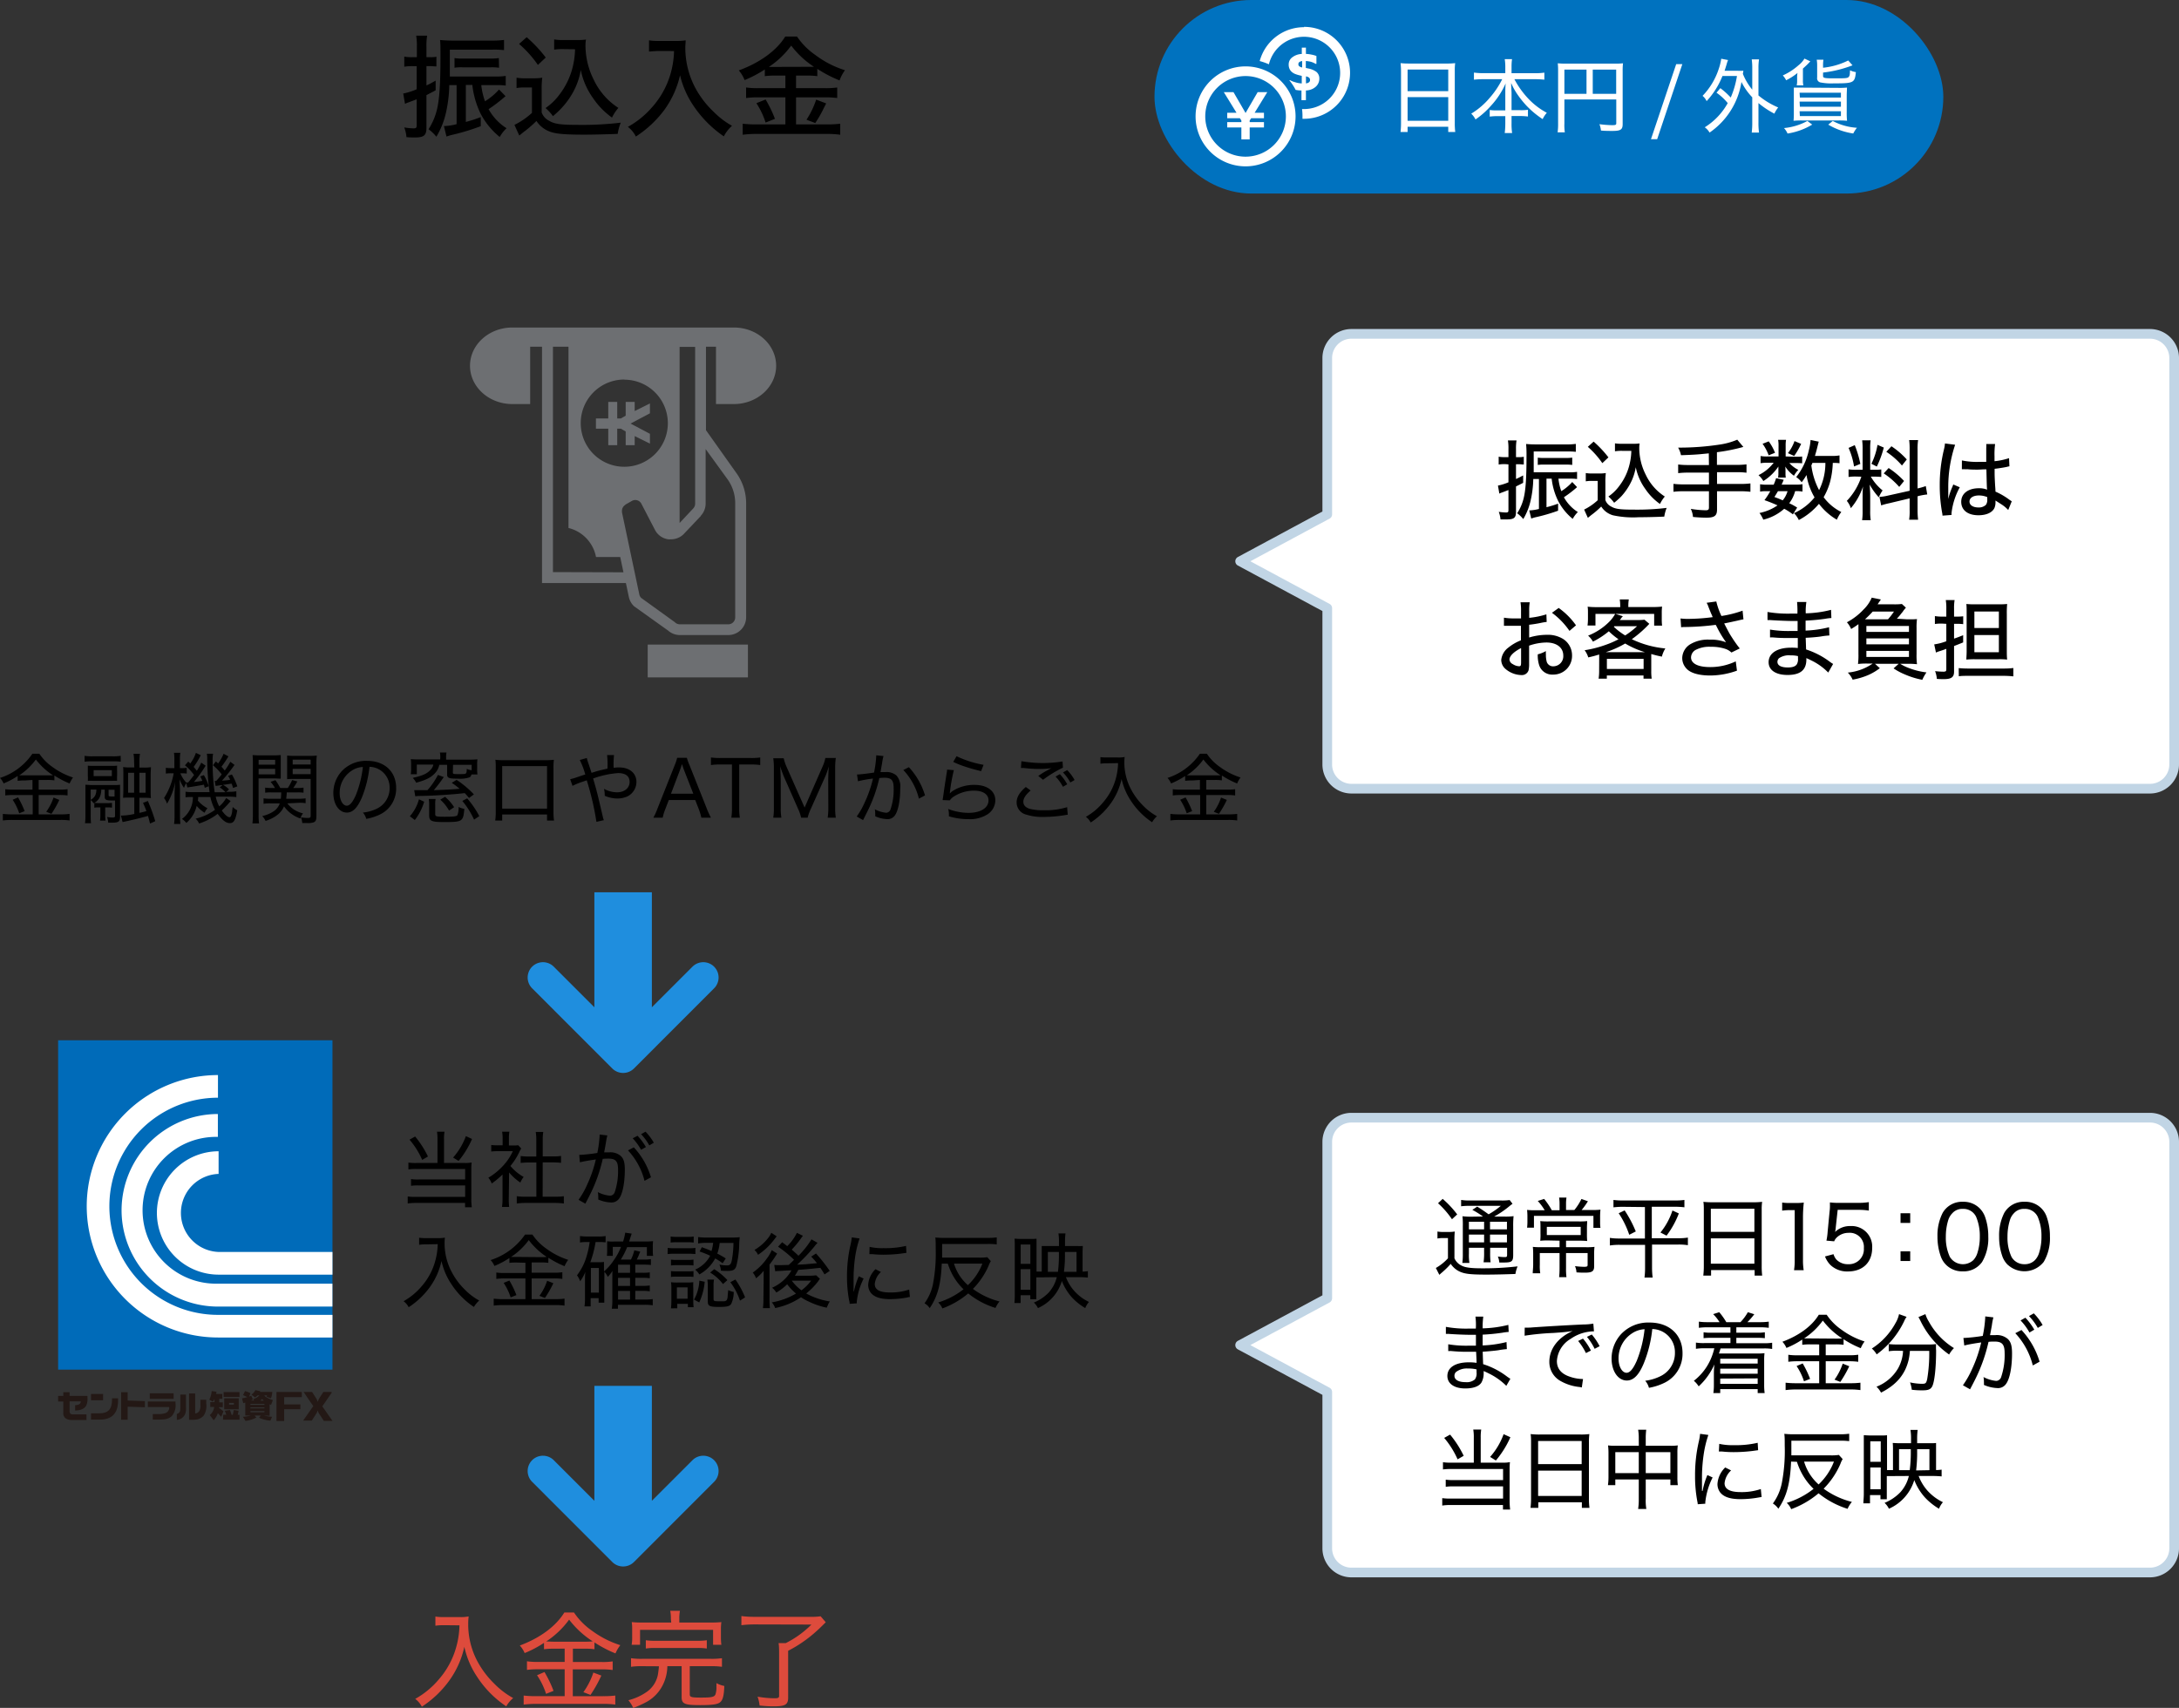 <svg id="レイヤー_1" data-name="レイヤー 1" xmlns="http://www.w3.org/2000/svg" viewBox="0 0 450.26 352.98"><rect x="0" y="0" width="450.26" height="352.98" fill="#333333" stroke="none"/><defs><style>.cls-1{fill:#fff;}.cls-2,.cls-6{fill:none;}.cls-2{stroke:#c1d5e5;stroke-linecap:round;stroke-linejoin:round;stroke-width:2px;}.cls-3{fill:#dd4b3c;}.cls-4{fill:#1f8ede;}.cls-5{fill:#231815;}.cls-7{fill:#006bb9;}.cls-8{fill:#6d6f72;}.cls-9{fill:#0072bf;}</style></defs><g id="OL振込入金"><path class="cls-1" d="M994,276H829a5,5,0,0,0-5,5v32.31L806,323l18,9.69V365a5,5,0,0,0,5,5H994a5,5,0,0,0,5-5V281A5,5,0,0,0,994,276Z" transform="translate(-549.74 -45)"/><path class="cls-2" d="M994,276H829a5,5,0,0,0-5,5v32.31L806,323l18,9.69V365a5,5,0,0,0,5,5H994a5,5,0,0,0,5-5V281A5,5,0,0,0,994,276Z" transform="translate(-549.74 -45)"/><path d="M846.77,299.53a7,7,0,0,0,1.3.09H849a7.82,7.82,0,0,0,1.35-.09,16.92,16.92,0,0,0-.07,1.93v3.6a3,3,0,0,0,1.47,1.51c.72.4,2,.56,4.11.56a61.56,61.56,0,0,0,7.47-.4,6.7,6.7,0,0,0-.45,1.57c-1.91.07-4.25.13-6,.13-3.49,0-4.7-.16-5.82-.78a4.52,4.52,0,0,1-1.55-1.44,15,15,0,0,1-1.22,1.26c-.34.31-.38.35-.65.58s-.25.22-.48.43l-.72-1.42a10.23,10.23,0,0,0,2.5-2v-4.18h-1a5.92,5.92,0,0,0-1.17.09Zm1.08-6.75a21,21,0,0,1,3,3.21l-1.08,1a18.34,18.34,0,0,0-2.88-3.31Zm8.32,3.64a17.81,17.81,0,0,0-2.19-1.37l1-.67c.86.53,1.31.83,2.36,1.59a15.49,15.49,0,0,0,2.52-1.75h-6.38a12.8,12.8,0,0,0-1.82.09V293a10.86,10.86,0,0,0,2,.11h6.15a10.2,10.2,0,0,0,1.88-.09l.59.77-.45.34a20.21,20.21,0,0,1-3.35,2.31h2.09a12.46,12.46,0,0,0,1.93-.09,18.89,18.89,0,0,0-.08,2.18v5.83c0,1.33-.28,1.57-1.87,1.57l-1,0a4,4,0,0,0-.3-1.24,8.7,8.7,0,0,0,1.49.12c.34,0,.42-.09.42-.5v-1.42h-3.5v1a13.86,13.86,0,0,0,.09,2H856.3a13.13,13.13,0,0,0,.11-2v-1h-3.14v1.22a9.67,9.67,0,0,0,.11,1.91h-1.47a13,13,0,0,0,.1-1.91v-5.69a16.82,16.82,0,0,0-.07-2.05,14.77,14.77,0,0,0,2,.09Zm-2.9,1.08v1.58h3.14V297.5Zm0,4.27h3.14v-1.61h-3.14Zm4.36-2.69h3.5V297.5h-3.5Zm3.5,1.08h-3.5v1.61h3.5Z" transform="translate(-549.74 -45)"/><path d="M872,293.81a8.75,8.75,0,0,0-.09-1.3h1.52a8.65,8.65,0,0,0-.09,1.32v1.25h1.72a11,11,0,0,0,1.46-2.28l1.34.47a15.16,15.16,0,0,1-1.3,1.81h1.89a15.8,15.8,0,0,0,2-.07,15,15,0,0,0-.07,1.66v1a7.54,7.54,0,0,0,.07,1.1H879v-2.48H866.71v2.44h-1.42a9.93,9.93,0,0,0,.07-1.15v-1a13.52,13.52,0,0,0-.07-1.52,14.47,14.47,0,0,0,1.84.07h1.8a11.36,11.36,0,0,0-1.43-1.92l1.32-.42a16,16,0,0,1,1.58,2.34H872Zm-2.36,7.56a13.76,13.76,0,0,0-1.63.07,10.9,10.9,0,0,0,.05-1.49v-1.16c0-.55,0-1-.05-1.42a14.37,14.37,0,0,0,1.69.07h6.34a13.08,13.08,0,0,0,1.67-.07c0,.4-.05.78-.05,1.44V300a14.28,14.28,0,0,0,.05,1.49c-.5-.05-1.12-.07-1.78-.07h-2.59v1.35h4.14a13.26,13.26,0,0,0,1.74-.07,12.51,12.51,0,0,0-.07,1.58v2.4c0,1.06-.41,1.35-1.93,1.35-.53,0-.82,0-1.72-.06a3.76,3.76,0,0,0-.31-1.29,16.2,16.2,0,0,0,1.84.14c.63,0,.77-.07.77-.39v-2.45h-4.46v3.13a12.54,12.54,0,0,0,.09,1.85h-1.52a16.71,16.71,0,0,0,.09-1.85v-3.13h-4.08v2.39a9.72,9.72,0,0,0,.09,1.78h-1.55c0-.54.09-1.08.09-1.8v-2.1a13.73,13.73,0,0,0-.07-1.55,16.23,16.23,0,0,0,1.67.07H872v-1.35Zm-.27-2.81v1.69h7v-1.69Z" transform="translate(-549.74 -45)"/><path d="M885.14,294.42a16,16,0,0,0-2,.11V293a13.5,13.5,0,0,0,2,.11H895.8a13.38,13.38,0,0,0,2-.11v1.52a15.64,15.64,0,0,0-2-.11h-4.74v6.5h5.46a11.42,11.42,0,0,0,2-.13v1.57a11.68,11.68,0,0,0-2-.13h-5.41V307a15.79,15.79,0,0,0,.13,2.05h-1.69a15.07,15.07,0,0,0,.12-2.05v-4.72h-5.2a12.57,12.57,0,0,0-2.07.13v-1.57a11.65,11.65,0,0,0,2,.13h5.24v-6.5Zm.31.74a24.7,24.7,0,0,1,2.3,4.35l-1.35.69a18.63,18.63,0,0,0-2.18-4.45Zm11.2.63a18.65,18.65,0,0,1-2.54,4.59l-1.26-.65a14.06,14.06,0,0,0,2.48-4.55Z" transform="translate(-549.74 -45)"/><path d="M901.81,295.21c0-.7,0-1.28-.09-1.82a15.54,15.54,0,0,0,2,.09h8.25a13.9,13.9,0,0,0,1.89-.09,11.18,11.18,0,0,0-.09,1.71v11.54a15.81,15.81,0,0,0,.1,2h-1.56v-1.15h-9v1.15H901.7a15.87,15.87,0,0,0,.11-2Zm1.45,4.39h9v-4.78h-9Zm0,6.58h9v-5.24h-9Z" transform="translate(-549.74 -45)"/><path d="M918,293.54a10.26,10.26,0,0,0,1.59.09h1.27a11.75,11.75,0,0,0,1.61-.09,28.55,28.55,0,0,0-.17,3v8.85a12.47,12.47,0,0,0,.15,2.13h-2a12.47,12.47,0,0,0,.14-2.13V295.1h-.93a12.74,12.74,0,0,0-1.66.11Z" transform="translate(-549.74 -45)"/><path d="M929.06,298.81a3.7,3.7,0,0,1-.13.81,4.34,4.34,0,0,1,3.14-1.22,4.25,4.25,0,0,1,4.53,4.5c0,3-1.94,4.88-5,4.88a5,5,0,0,1-3.62-1.33,5.2,5.2,0,0,1-1.13-1.77l1.76-.47a3,3,0,0,0,.56,1.07,3.21,3.21,0,0,0,2.45,1,3.09,3.09,0,0,0,3.26-3.31,2.92,2.92,0,0,0-3.19-3.17,3.48,3.48,0,0,0-2.45,1,2.12,2.12,0,0,0-.49.75l-1.6-.14a13.6,13.6,0,0,0,.25-1.87l.4-4.18a7.68,7.68,0,0,0,.07-1.22c0-.06,0-.08,0-.63a12.89,12.89,0,0,0,1.92.09h3.89a12.5,12.5,0,0,0,2.23-.15v1.75a13.39,13.39,0,0,0-2.21-.15h-4.23Z" transform="translate(-549.74 -45)"/><path d="M944.46,297.75h-2v-2h2Zm-2,7.87v-2h2v2Z" transform="translate(-549.74 -45)"/><path d="M951.89,306.43a4.58,4.58,0,0,1-1.09-1.69,12,12,0,0,1-.71-4.15,10.27,10.27,0,0,1,1.07-4.91,4.61,4.61,0,0,1,4.19-2.3,4.69,4.69,0,0,1,3.44,1.33,4.83,4.83,0,0,1,1.1,1.69,11.9,11.9,0,0,1,.7,4.18,9.55,9.55,0,0,1-1.28,5.24,4.64,4.64,0,0,1-4,1.94A4.69,4.69,0,0,1,951.89,306.43Zm1.25-10.66a3.56,3.56,0,0,0-.8,1.33,11.4,11.4,0,0,0-.52,3.51,9.37,9.37,0,0,0,.83,4.16,3.17,3.17,0,0,0,4.83.69,3.69,3.69,0,0,0,.84-1.43,10.79,10.79,0,0,0,.52-3.47,10.09,10.09,0,0,0-.77-4.09,2.9,2.9,0,0,0-2.75-1.62A2.72,2.72,0,0,0,953.14,295.77Z" transform="translate(-549.74 -45)"/><path d="M964.63,306.43a4.74,4.74,0,0,1-1.1-1.69,12,12,0,0,1-.7-4.15,10.28,10.28,0,0,1,1.06-4.91,4.61,4.61,0,0,1,4.2-2.3,4.63,4.63,0,0,1,4.53,3,11.9,11.9,0,0,1,.71,4.18,9.63,9.63,0,0,1-1.28,5.24,5.08,5.08,0,0,1-7.42.61Zm1.24-10.66a3.41,3.41,0,0,0-.79,1.33,11.4,11.4,0,0,0-.52,3.51,9.37,9.37,0,0,0,.83,4.16,3,3,0,0,0,2.68,1.51,2.91,2.91,0,0,0,2.14-.82,3.71,3.71,0,0,0,.85-1.43,10.79,10.79,0,0,0,.52-3.47,9.91,9.91,0,0,0-.78-4.09,2.89,2.89,0,0,0-2.75-1.62A2.72,2.72,0,0,0,965.87,295.77Z" transform="translate(-549.74 -45)"/><path d="M861,331.42a13.45,13.45,0,0,0-3.68-2.59c-.4-.2-.4-.2-1-.47,0,.21,0,.3,0,.47a3.86,3.86,0,0,1-.43,1.85c-.47.83-1.67,1.28-3.38,1.28-2.27,0-3.69-1-3.69-2.58,0-1.76,1.67-2.82,4.44-2.82a9.76,9.76,0,0,1,1.59.11c0-.44,0-.44-.09-2.29l-2,0a30.24,30.24,0,0,1-3.09-.15,4.67,4.67,0,0,0-.47,0H849l0-1.4a22.46,22.46,0,0,0,4.15.29c.42,0,1,0,1.57,0,0-1.78,0-2,0-2.25-.61,0-.91,0-1.26,0-1.08,0-3.06-.09-4.33-.18a2.93,2.93,0,0,0-.37,0,1.34,1.34,0,0,0-.25,0l0-1.46a23.23,23.23,0,0,0,4.68.36l1.51,0a13.58,13.58,0,0,0-.08-2.48h1.62a16.24,16.24,0,0,0-.13,2.43,24.11,24.11,0,0,0,5.31-.72l.07,1.46a11.17,11.17,0,0,0-1.29.16,40.77,40.77,0,0,1-4.09.4c0,1,0,1.24,0,2.23a23.46,23.46,0,0,0,4.93-.7l.07,1.46a17.09,17.09,0,0,0-1.75.23c-.7.11-2.3.25-3.24.31.06,1.83.06,1.83.09,2.57a16.12,16.12,0,0,1,5,2.61c.3.2.38.27.63.41Zm-7.93-3.58a3.62,3.62,0,0,0-2.5.75,1.1,1.1,0,0,0-.29.76c0,.83.87,1.31,2.31,1.31a2.62,2.62,0,0,0,1.91-.56,2.13,2.13,0,0,0,.35-1.47c0-.15,0-.61,0-.61A6.87,6.87,0,0,0,853.11,327.84Z" transform="translate(-549.74 -45)"/><path d="M864.8,319.39l.65,0c.26,0,.49,0,1-.05,2.52-.18,7.45-.47,10.42-.6a12.66,12.66,0,0,0,2.11-.18l.13,1.6h-.22a8.56,8.56,0,0,0-4.59,1.55,5.73,5.73,0,0,0-2.85,4.58c0,1.58.9,2.66,2.7,3.25a8.44,8.44,0,0,0,2.7.47l-.25,1.75a3.4,3.4,0,0,0-.57-.11,9.85,9.85,0,0,1-4-1.33,4.49,4.49,0,0,1-2.14-3.89c0-2.63,1.78-5,4.82-6.34-1.15.18-2,.27-4,.4a52.64,52.64,0,0,0-5.93.57Zm12.65,5.26a12.24,12.24,0,0,0-1.61-2.5l1-.49a11.78,11.78,0,0,1,1.64,2.47Zm1.8-.88a11.91,11.91,0,0,0-1.59-2.47l1-.49a12.29,12.29,0,0,1,1.62,2.42Z" transform="translate(-549.74 -45)"/><path d="M893,329.35a5.29,5.29,0,0,0,2.84-4.81,4.77,4.77,0,0,0-4.68-4.86,25.79,25.79,0,0,1-1.8,7.2c-1,2.36-2.11,3.44-3.46,3.44-1.81,0-3.15-1.93-3.15-4.55a7.52,7.52,0,0,1,1.93-5,7.69,7.69,0,0,1,5.92-2.43c4.09,0,6.81,2.52,6.81,6.32a6.64,6.64,0,0,1-3.94,6.23,11.79,11.79,0,0,1-3,.94,3.57,3.57,0,0,0-.77-1.46A9.77,9.77,0,0,0,893,329.35Zm-6-8.79a6.14,6.14,0,0,0-2.81,5.22c0,1.64.72,2.94,1.66,2.94.7,0,1.38-.83,2.12-2.52a24.5,24.5,0,0,0,1.6-6.48A5.1,5.1,0,0,0,887,320.56Z" transform="translate(-549.74 -45)"/><path d="M902.57,319.32a12.83,12.83,0,0,0-1.78.11v-1.28a11.83,11.83,0,0,0,1.78.11h2.49a9,9,0,0,0-1.32-1.66l1.26-.4a14.48,14.48,0,0,1,1.46,2.06h2.92a10,10,0,0,0,1.53-2.06l1.33.42a14.52,14.52,0,0,1-1.42,1.64h2.63a11.83,11.83,0,0,0,1.78-.11v1.28a12.41,12.41,0,0,0-1.78-.11h-4.92v1.12h4.29a9.18,9.18,0,0,0,1.6-.09v1.22a12.66,12.66,0,0,0-1.6-.07h-4.29v1.11h5.62a9.37,9.37,0,0,0,1.78-.1v1.29a10,10,0,0,0-1.78-.11h-8.88c-.11.36-.18.62-.34,1.05h7.76c.54,0,1.06,0,1.66-.07a12.33,12.33,0,0,0-.07,1.51v5.06a12,12,0,0,0,.1,1.67h-1.44v-.81H905.2v.81h-1.42a11.4,11.4,0,0,0,.11-1.63v-2.47A16.15,16.15,0,0,1,904,327a13.87,13.87,0,0,1-3.25,4.53,4.63,4.63,0,0,0-1-1.15,11.48,11.48,0,0,0,2.76-3.08,12.2,12.2,0,0,0,1.47-3.64h-2a10.16,10.16,0,0,0-1.8.11v-1.29a9.61,9.61,0,0,0,1.8.1h5.33V321.5h-3.93a13.14,13.14,0,0,0-1.62.07v-1.22a9.23,9.23,0,0,0,1.62.09h3.93v-1.12Zm2.63,6.5v1h7.74v-1Zm0,2.05v1.05h7.74v-1.05Zm0,2.05V331h7.74v-1.12Z" transform="translate(-549.74 -45)"/><path d="M923.86,322.85a11.91,11.91,0,0,0-1.71.09v-1.08a18.21,18.21,0,0,1-3.27,1.73,4.29,4.29,0,0,0-.83-1.28c3.47-1.3,6.1-3.24,7.52-5.58h1.63a11.63,11.63,0,0,0,3.09,3.11,16.3,16.3,0,0,0,4.74,2.41,6.21,6.21,0,0,0-.79,1.39,19.87,19.87,0,0,1-3.55-1.85v1.15a11,11,0,0,0-1.69-.09h-2v2.25h4.9a11.68,11.68,0,0,0,1.82-.11v1.46a13.14,13.14,0,0,0-1.84-.11H927v4.54h5.17a15.76,15.76,0,0,0,2-.11v1.53a14.09,14.09,0,0,0-2-.13H920.84a16.8,16.8,0,0,0-2.13.13v-1.53a18.07,18.07,0,0,0,2.11.11h4.83v-4.54h-4.58a13.57,13.57,0,0,0-1.8.11V325a12.23,12.23,0,0,0,1.82.11h4.56v-2.25Zm-1.62,3.94a20.57,20.57,0,0,1,1.53,3.19l-1.26.5a12.63,12.63,0,0,0-1.53-3.15Zm6.77-5.13c.65,0,1,0,1.39-.05a15.58,15.58,0,0,1-4-3.68,14.79,14.79,0,0,1-3.87,3.69c.43,0,.72,0,1.3,0Zm2.85,5.71a23.38,23.38,0,0,1-1.84,3.24l-1.2-.47a12.36,12.36,0,0,0,1.69-3.31Z" transform="translate(-549.74 -45)"/><path d="M943.71,317.16a4.77,4.77,0,0,0-.51.92,18.19,18.19,0,0,1-5.67,6.84,4.85,4.85,0,0,0-1-1.21,14.4,14.4,0,0,0,4.88-5.24,6.07,6.07,0,0,0,.74-1.87Zm-1.93,7a11.34,11.34,0,0,0-1.76.11v-1.48a17.42,17.42,0,0,0,1.76.09h6.14a13.9,13.9,0,0,0,1.89-.09,7.5,7.5,0,0,0,0,1.31c0,3.71-.35,6.56-.81,7.44-.33.61-.81.81-2,.81-.54,0-1.15,0-2.22-.12a6.17,6.17,0,0,0-.36-1.52,12.58,12.58,0,0,0,2.45.29c.78,0,.9-.11,1.1-1a31.93,31.93,0,0,0,.42-5.8h-4a11.91,11.91,0,0,1-.25,1.82c-.71,3-2.47,5.16-5.71,6.8a4.82,4.82,0,0,0-.94-1.22,8.89,8.89,0,0,0,4.49-3.84,8.19,8.19,0,0,0,1-3.56Zm5.82-7.56a6.25,6.25,0,0,0,.7,1.53,14.82,14.82,0,0,0,5.2,5.49,5.82,5.82,0,0,0-1,1.33,18.16,18.16,0,0,1-5.94-7c-.15-.29-.29-.56-.4-.74Z" transform="translate(-549.74 -45)"/><path d="M955.45,321.53a35.32,35.32,0,0,0,4-.43,25,25,0,0,0,.51-3.78v-.25l1.69.2a12.1,12.1,0,0,0-.32,1.67c-.09.47-.29,1.62-.38,2,.43,0,.7,0,1.1,0a3.44,3.44,0,0,1,2.59.81c.63.61.86,1.44.86,3,0,2.86-.48,5.28-1.26,6.3a2,2,0,0,1-1.83.83,7.54,7.54,0,0,1-2.72-.65,5,5,0,0,0,0-.63,4.7,4.7,0,0,0-.09-1,7,7,0,0,0,2.65.8,1.13,1.13,0,0,0,1-.8,14.15,14.15,0,0,0,.72-4.91c0-1.84-.51-2.42-2.11-2.42-.38,0-.7,0-1.22.06a33.52,33.52,0,0,1-2.65,7.54c-.25.51-.63,1.26-1.17,2.27l-1.47-.84a19.28,19.28,0,0,0,1.87-3.3,28.08,28.08,0,0,0,1.91-5.55c-2,.29-2.7.44-3.5.63Zm12-1.65a16.43,16.43,0,0,1,3.74,6.55l-1.4.78a15.09,15.09,0,0,0-3.62-6.67Zm.81-2.54a13.34,13.34,0,0,1,1.84,2.47l-1,.59a12,12,0,0,0-1.84-2.5Zm1.74-.9a11.74,11.74,0,0,1,1.82,2.41l-1,.6A11.63,11.63,0,0,0,969,317Z" transform="translate(-549.74 -45)"/><path d="M854.28,342.13a9.24,9.24,0,0,0-.11-1.67h1.64a10,10,0,0,0-.1,1.67v5.17h4.62a7.3,7.3,0,0,0,1.42-.11,13.11,13.11,0,0,0-.07,1.46v6.43a15.27,15.27,0,0,0,.11,1.91h-1.48v-.94h-10.8a11.12,11.12,0,0,0-1.75.11v-1.53a11.15,11.15,0,0,0,1.71.09h10.86V352.2H850.12a9.38,9.38,0,0,0-1.64.09v-1.48a10.23,10.23,0,0,0,1.7.09h10.15v-2.29H849.62a12.17,12.17,0,0,0-1.71.09v-1.49a12.16,12.16,0,0,0,1.75.09h4.62Zm-4.9-.63a20.82,20.82,0,0,1,2.81,4.38l-1.26.73a18.17,18.17,0,0,0-2.77-4.43Zm12.46.54a19.76,19.76,0,0,1-3,4.81l-1.19-.74a14.51,14.51,0,0,0,2.79-4.7Z" transform="translate(-549.74 -45)"/><path d="M866.11,343.21c0-.7,0-1.28-.09-1.82a15.54,15.54,0,0,0,2,.09h8.25a13.81,13.81,0,0,0,1.89-.09,12.62,12.62,0,0,0-.09,1.71v11.54a13.94,13.94,0,0,0,.11,2h-1.57v-1.15h-9v1.15H866a15.87,15.87,0,0,0,.11-2Zm1.46,4.39h9v-4.78h-9Zm0,6.58h9v-5.24h-9Z" transform="translate(-549.74 -45)"/><path d="M888.37,342.38a10.71,10.71,0,0,0-.13-1.89h1.67a13.56,13.56,0,0,0-.1,1.86v1.46H895a9.45,9.45,0,0,0,1.43-.08,10.63,10.63,0,0,0-.08,1.48v5.1a11.59,11.59,0,0,0,.09,1.63H894.9v-1.17h-5.09v4a10.53,10.53,0,0,0,.12,2.1h-1.69a13.15,13.15,0,0,0,.13-2.1v-4h-4.85v1.17H882a11.72,11.72,0,0,0,.11-1.63v-5.12a12.42,12.42,0,0,0-.09-1.46,9.56,9.56,0,0,0,1.42.08h4.94Zm-4.85,2.74v4.34h4.85v-4.34Zm11.38,4.34v-4.34h-5.09v4.34Z" transform="translate(-549.74 -45)"/><path d="M901.55,353.15a15.84,15.84,0,0,1,1-3.29l1.08.5a14.62,14.62,0,0,0-1.51,5.08,2.45,2.45,0,0,0,0,.34l-1.57.11c0-.29-.05-.4-.11-.76A27.3,27.3,0,0,1,900,350a30.67,30.67,0,0,1,.79-7.13,11.6,11.6,0,0,0,.25-1.53l1.71.23a22.16,22.16,0,0,0-.9,3.59,33.23,33.23,0,0,0-.42,5.51c0,.36,0,1.22,0,1.71s0,.46,0,.77Zm5.9-4.25a4.13,4.13,0,0,0-1.35,2.65c0,1.22,1.12,1.83,3.3,1.83a12.33,12.33,0,0,0,4.19-.63l.16,1.64-.64.11a21.07,21.07,0,0,1-3.71.34c-2.13,0-3.48-.45-4.23-1.42a2.85,2.85,0,0,1-.54-1.73,5.22,5.22,0,0,1,1.6-3.4ZM905,343.41a12.36,12.36,0,0,0,3,.27,19.77,19.77,0,0,0,4.94-.49l.09,1.53-1.25.17a31.93,31.93,0,0,1-3.83.23,21.8,21.8,0,0,1-2.42-.13l-.32,0-.29,0Z" transform="translate(-549.74 -45)"/><path d="M919.84,347.08c-.18,4.5-.92,7.24-2.63,9.74a3.61,3.61,0,0,0-1.13-1.08,10.68,10.68,0,0,0,1.85-4.23,35.27,35.27,0,0,0,.6-7.7c0-1.16,0-1.93-.09-2.47a18.06,18.06,0,0,0,2.09.09h9.25a13.72,13.72,0,0,0,2.07-.11v1.53a15.22,15.22,0,0,0-2.07-.09H919.9v1.93c0,.3,0,.52,0,1.1H928a10.36,10.36,0,0,0,1.72-.09l.78.86a5,5,0,0,0-.47,1,16.64,16.64,0,0,1-3.46,5.12,16.84,16.84,0,0,0,5.84,2.73,5.53,5.53,0,0,0-.89,1.43,18,18,0,0,1-6-3.21,18.64,18.64,0,0,1-5.66,3.28,3.52,3.52,0,0,0-.92-1.3,16.79,16.79,0,0,0,5.55-2.9,12.63,12.63,0,0,1-2.32-3,13.69,13.69,0,0,1-1.12-2.59Zm2.69,0a10.14,10.14,0,0,0,3,4.72,12.8,12.8,0,0,0,3.17-4.72Z" transform="translate(-549.74 -45)"/><path d="M940.62,350.07l-1,0v3.28c0,.66,0,1,0,1.51h-1.31V354h-2.16v1.7h-1.37c0-.53.09-1.12.09-2V343.32c0-.65,0-1.19,0-1.69.43,0,.75.05,1.47.05h1.82c.78,0,1.12,0,1.51-.05,0,.39,0,.83,0,1.62v5.58c.41,0,.63,0,1,0h.23v-4.18a13.92,13.92,0,0,0-.05-1.42c.41,0,.77.05,1.44.05h2.34v-.86a11.44,11.44,0,0,0-.12-1.89H946a13.8,13.8,0,0,0-.11,1.94v.81h2.63c.63,0,.94,0,1.28-.05,0,.36,0,.74,0,1.44v4.16a9,9,0,0,0,1.15-.09v1.4c-.49-.05-1.17-.09-1.91-.09h-2.84a9.71,9.71,0,0,0,1.85,3.06,10.28,10.28,0,0,0,3.17,2.36,4.54,4.54,0,0,0-.81,1.35,13.13,13.13,0,0,1-2.88-2.3,11.71,11.71,0,0,1-2.23-3.62,9.46,9.46,0,0,1-5.24,5.92,4,4,0,0,0-.9-1.21,9.53,9.53,0,0,0,3.27-2.21,7.67,7.67,0,0,0,1.75-3.35Zm-4.41-2.95h2.16v-4.23h-2.16Zm0,5.67h2.16v-4.5h-2.16Zm8.15-3.94a29.28,29.28,0,0,0,.22-4.07v-.27h-2.43v4.34Zm4.07,0v-4.34h-2.54v.39a29.82,29.82,0,0,1-.21,4Z" transform="translate(-549.74 -45)"/><path class="cls-1" d="M994,114H829a5,5,0,0,0-5,5v32.31L806,161l18,9.69V203a5,5,0,0,0,5,5H994a5,5,0,0,0,5-5V119A5,5,0,0,0,994,114Z" transform="translate(-549.74 -45)"/><path class="cls-2" d="M994,114H829a5,5,0,0,0-5,5v32.31L806,161l18,9.69V203a5,5,0,0,0,5,5H994a5,5,0,0,0,5-5V119A5,5,0,0,0,994,114Z" transform="translate(-549.74 -45)"/><path d="M869.34,173.54a11,11,0,0,0-1.12.18,25,25,0,0,1-2.5.4v2.64a12.68,12.68,0,0,1,3.66-.56,6,6,0,0,1,3.34.85,4,4,0,0,1,1.86,3.37,3.86,3.86,0,0,1-3.93,4,2.81,2.81,0,0,1-2.88-2,6.54,6.54,0,0,1-.27-2.19,6.15,6.15,0,0,0,1.68-.67,4.8,4.8,0,0,0,0,.7,5.36,5.36,0,0,0,.18,1.55,1.37,1.37,0,0,0,1.41.9,2.08,2.08,0,0,0,2-2.23c0-1.64-1.37-2.69-3.49-2.69a11.24,11.24,0,0,0-3.57.65l0,3.69a6.13,6.13,0,0,1-.11,1.39,1.44,1.44,0,0,1-1.49,1,5.24,5.24,0,0,1-3.25-1.24,2.49,2.49,0,0,1-.91-1.89,3.63,3.63,0,0,1,1.49-2.56,9.65,9.65,0,0,1,2.58-1.49v-3l-.72,0c-.29,0-.56,0-1,0l-1,0-.43,0a2.79,2.79,0,0,0-.36,0v-1.68a11.55,11.55,0,0,0,2.07.15c.27,0,.47,0,.76,0l.7,0v-1.42a11.11,11.11,0,0,0-.11-1.92h1.91a9.74,9.74,0,0,0-.11,1.83v1.39a17,17,0,0,0,3.55-.72Zm-5.29,5.4c-1.55.79-2.4,1.66-2.4,2.38a1.15,1.15,0,0,0,.67.93,2.64,2.64,0,0,0,1.33.45c.32,0,.4-.16.4-.82Zm10-3.55a15.46,15.46,0,0,0-3.62-3.74l1.39-1a15,15,0,0,1,3.58,3.59Z" transform="translate(-549.74 -45)"/><path d="M880.19,181.21c0-.4,0-.59,0-.94-.78.24-1.16.35-2.26.6a4.57,4.57,0,0,0-.75-1.48,23.26,23.26,0,0,0,4.36-1.12,18.27,18.27,0,0,0,2.64-1.15,15.07,15.07,0,0,1-2-1.65,16.48,16.48,0,0,1-3.28,2.14,4.91,4.91,0,0,0-1-1.24,12.75,12.75,0,0,0,4.5-3,7.72,7.72,0,0,0,1.1-1.5l1.59.49a1.94,1.94,0,0,0-.33.38,2.86,2.86,0,0,1-.32.41H888a12.18,12.18,0,0,0,1.55-.07l1,.85-.43.45a23.81,23.81,0,0,1-3.19,2.73,20.39,20.39,0,0,0,6.93,1.91,6.11,6.11,0,0,0-.72,1.69c-1-.21-1.29-.28-2.19-.54,0,.38,0,.61,0,1v2.5a10.48,10.48,0,0,0,.09,1.6h-1.69v-.66h-7.58v.66h-1.7a10.49,10.49,0,0,0,.11-1.62Zm4.34-11.09a7.75,7.75,0,0,0-.09-1.23h1.87a8.25,8.25,0,0,0-.1,1.23v.34h4.89a17.74,17.74,0,0,0,2.09-.09,9.58,9.58,0,0,0-.07,1.3V173a9.58,9.58,0,0,0,.07,1.3h-1.64v-2.42H879.42v2.4h-1.64a10.4,10.4,0,0,0,.09-1.32v-1.27c0-.51,0-.9-.07-1.3a16.67,16.67,0,0,0,2,.09h4.74Zm5.11,9.67a18.58,18.58,0,0,1-4.08-1.79,20.33,20.33,0,0,1-4,1.79h8Zm-7.86,3.47h7.59v-2.09h-7.59Zm1.56-8.84-.12.13a13.45,13.45,0,0,0,2.34,1.78,16.77,16.77,0,0,0,2.46-1.91Z" transform="translate(-549.74 -45)"/><path d="M897,172.82a11.3,11.3,0,0,0,1.64.09,40.35,40.35,0,0,0,5-.36,7.64,7.64,0,0,0-.35-.81c-.16-.42-.41-1-.64-1.64a5,5,0,0,0-.26-.52l2-.27a14.83,14.83,0,0,0,1.06,3,22.66,22.66,0,0,0,4.37-1.1L910,173c-.43.08-.58.11-1.19.26-1.3.28-1.33.3-2.79.59.59,1.15,1,1.93,1.22,2.29.54.88,1.28,2,2,2.88l-1.73.84a3.28,3.28,0,0,0-1.24-.75,9,9,0,0,0-3-.43,6.08,6.08,0,0,0-3.22.68,1.83,1.83,0,0,0-.88,1.51c0,1.26,1.42,2,3.94,2a12.2,12.2,0,0,0,5.3-1.18l.25,1.92a16.54,16.54,0,0,1-5.49,1c-2.42,0-4.18-.52-5-1.49a3.14,3.14,0,0,1-.82-2.14,3.42,3.42,0,0,1,1.79-2.9,7.11,7.11,0,0,1,3.85-.88,8.72,8.72,0,0,1,3.42.55l-.16-.23a21.84,21.84,0,0,1-1.68-2.81c-.16-.32-.19-.38-.3-.57a53.52,53.52,0,0,1-6.39.45,5.15,5.15,0,0,0-.76.05Z" transform="translate(-549.74 -45)"/><path d="M927.52,184a12.39,12.39,0,0,0-3.68-2.59c-.19-.11-.61-.29-.84-.4v.3c0,2.17-1.26,3.19-3.89,3.19-2.43,0-3.91-1-3.91-2.64,0-1.84,1.75-3,4.63-3a10.52,10.52,0,0,1,1.4.07v-.25a1.34,1.34,0,0,1,0-.2c0-.1,0-.39,0-.81,0-.18,0-.45,0-.81l-1.93,0c-1.11,0-1.8,0-3.17-.12a4.9,4.9,0,0,0-.5,0h-.14l0-1.62a23,23,0,0,0,4.17.29c.4,0,1,0,1.53,0l0-2.07c-.54,0-.83,0-1.17,0-1,0-3.08-.09-4.4-.18a3.1,3.1,0,0,0-.37,0,1.69,1.69,0,0,0-.28,0l0-1.68a24.88,24.88,0,0,0,4.76.34h1.42a19.76,19.76,0,0,0-.07-2.4H923a12.81,12.81,0,0,0-.13,2.34,22.88,22.88,0,0,0,5.23-.72l.07,1.69a10.22,10.22,0,0,0-1.33.17c-1.5.2-2.31.28-4,.37,0,.64,0,.64,0,2.06a23.55,23.55,0,0,0,4.85-.69l.07,1.7a13.28,13.28,0,0,0-1.78.21c-.74.11-2,.22-3.12.27.06,1.39.07,2.2.09,2.41a16.62,16.62,0,0,1,4.95,2.58,5.45,5.45,0,0,0,.63.41Zm-7.91-3.57a3.75,3.75,0,0,0-2.27.61,1.09,1.09,0,0,0-.32.74c0,.76.77,1.17,2.16,1.17.94,0,1.55-.21,1.84-.64a2,2,0,0,0,.25-1.16c0-.11,0-.55,0-.55A6.66,6.66,0,0,0,919.61,180.45Z" transform="translate(-549.74 -45)"/><path d="M943.86,173c1.1,0,1.4,0,2-.05a13,13,0,0,0-.09,1.87v5.35a14.8,14.8,0,0,0,.09,2.11,15.18,15.18,0,0,0-2-.09h-1.47a9,9,0,0,0,1.69.84,15.22,15.22,0,0,0,3.74.94,8.4,8.4,0,0,0-.86,1.53,16.8,16.8,0,0,1-3.53-1.08,13,13,0,0,1-2.41-1.28l1.06-.95h-4.9l1,.91a11.76,11.76,0,0,1-2.29,1.37,14.42,14.42,0,0,1-3.33,1,4.89,4.89,0,0,0-1-1.46,10.85,10.85,0,0,0,5.15-1.87h-1.1a15.12,15.12,0,0,0-1.94.09,14.89,14.89,0,0,0,.09-2.11V174c-.49.36-.78.56-1.51,1a5.21,5.21,0,0,0-.87-1.39,13,13,0,0,0,3.44-2.64,7.53,7.53,0,0,0,1.69-2.45l1.89.38s-.25.36-.68,1h3.31a12.92,12.92,0,0,0,1.71-.07l.83.76a3.66,3.66,0,0,0-.27.32s-.07.09-.16.18a4.11,4.11,0,0,1-.5.67,11.32,11.32,0,0,1-.94,1.11Zm-4,0a13.81,13.81,0,0,0,1.24-1.6h-4.39a21.86,21.86,0,0,1-1.6,1.6h4.75Zm-4.46,2.6h8.8v-1.23h-8.8Zm0,2.57h8.8v-1.22h-8.8Zm0,2.61h8.8v-1.26h-8.8Z" transform="translate(-549.74 -45)"/><path d="M951,173.88c-.46,0-.9,0-1.44.09v-1.64a8.61,8.61,0,0,0,1.44.11h.92v-1.58a10.59,10.59,0,0,0-.11-1.84h1.82a10.34,10.34,0,0,0-.11,1.82v1.6h.71a8.71,8.71,0,0,0,1.18-.07V174a9.44,9.44,0,0,0-1.2-.07h-.69v3.06c.87-.3,1.07-.38,1.88-.72v1.5c-.94.39-1.25.5-1.88.75v5.31c0,1.12-.57,1.53-2.08,1.53-.44,0-.94,0-1.48-.05a5.58,5.58,0,0,0-.36-1.6,16.7,16.7,0,0,0,1.67.11c.54,0,.65-.09.65-.53v-4.19c-.72.27-.74.27-1.38.48a4.66,4.66,0,0,0-.76.29l-.36-1.69a11.66,11.66,0,0,0,2.5-.65v-3.6Zm3.48,9.2a18.86,18.86,0,0,0,2,.09h7.29a14.59,14.59,0,0,0,2-.11v1.73a18.34,18.34,0,0,0-2-.11h-7.27c-.86,0-1.48,0-2,.09Zm3.36-1.83a17.09,17.09,0,0,0-1.78.07c0-.43.06-1,.06-1.75v-7.81c0-.9,0-1.32-.06-1.93a16.67,16.67,0,0,0,1.8.07h4.77a17,17,0,0,0,1.86-.07,20.11,20.11,0,0,0-.07,2.12v7.3c0,.9,0,1.4.07,2.07a14.86,14.86,0,0,0-1.82-.07Zm-.12-6.45h5.06v-3.42h-5.06Zm0,5h5.06v-3.55h-5.06Z" transform="translate(-549.74 -45)"/><path d="M860.7,140.92a7.57,7.57,0,0,0-1.28.09v-1.62a7.11,7.11,0,0,0,1.29.09h.73v-1.64a10.2,10.2,0,0,0-.11-1.82h1.78a10.34,10.34,0,0,0-.11,1.82v1.64h.61a4.42,4.42,0,0,0,1-.08V141c-.37,0-.59-.05-1-.05H863V144c.6-.27.79-.38,1.48-.74v1.53c-.74.39-1,.5-1.48.75v5.24c0,1.23-.41,1.57-1.87,1.57l-1.33,0a6.12,6.12,0,0,0-.36-1.57,10.42,10.42,0,0,0,1.51.14c.39,0,.49-.1.49-.5v-4.14c-.42.16-1.1.43-1.63.61l-.25.13-.29-1.66a11.09,11.09,0,0,0,2.17-.68v-3.71Zm11.07,3a11,11,0,0,0,.59,2.59,10.08,10.08,0,0,0,2.26-1.89l1,1.06a24.1,24.1,0,0,1-2.72,2.09,8.45,8.45,0,0,0,2.88,3.06,5.92,5.92,0,0,0-1.06,1.41,11.79,11.79,0,0,1-3-3.69,13.74,13.74,0,0,1-1.35-4.63H869.3v5.91a21.33,21.33,0,0,0,2.4-.74l0,1.46a36.59,36.59,0,0,1-4.78,1.38c-.32.09-.39.11-.77.24l-.41-1.68a9.22,9.22,0,0,0,2-.3V144h-1.17a21.85,21.85,0,0,1-.65,4.88,13.05,13.05,0,0,1-1.42,3.4,6.49,6.49,0,0,0-1.26-1.2,9.86,9.86,0,0,0,1.33-3.06c.42-1.64.6-4.15.6-8.59a25.9,25.9,0,0,0-.08-2.67c.6.06,1.32.09,2.06.09h6.3a12.58,12.58,0,0,0,1.91-.11v1.64a15.1,15.1,0,0,0-1.82-.07h-6.88V140c0,1,0,1.53,0,2.61H874a8.57,8.57,0,0,0,1.62-.09V144a10.64,10.64,0,0,0-1.46-.07Zm2.85-2.83a9.17,9.17,0,0,0-1.28-.07h-4.63a7.44,7.44,0,0,0-1.21.07v-1.51a7.21,7.21,0,0,0,1.21.07h4.61a9,9,0,0,0,1.3-.07Z" transform="translate(-549.74 -45)"/><path d="M877.42,142.77a7.9,7.9,0,0,0,1.42.09h1.33a8.54,8.54,0,0,0,1.39-.09,14,14,0,0,0-.09,1.95v3.63a2.37,2.37,0,0,0,1.22,1.35c.87.51,1.84.63,4.76.63a50.06,50.06,0,0,0,6.68-.36,8.08,8.08,0,0,0-.49,1.8c-1.64.08-4,.13-5.31.13a19.51,19.51,0,0,1-5.29-.4,4.28,4.28,0,0,1-2.43-1.81,18.31,18.31,0,0,1-1.86,1.62c-.16.1-.45.36-.9.72l-.77-1.71a12,12,0,0,0,2.8-1.93v-4h-1.2a6.84,6.84,0,0,0-1.26.09Zm1.62-6.5a22.49,22.49,0,0,1,3.06,3.26l-1.26,1.19a17.9,17.9,0,0,0-3-3.37Zm5.89,1.91a8.94,8.94,0,0,0-1.48.09v-1.64a8.29,8.29,0,0,0,1.48.09h2.27a9.18,9.18,0,0,0,1.34-.07,6.45,6.45,0,0,0-.07.95,12.23,12.23,0,0,0,1.34,5.51,10.84,10.84,0,0,0,3.94,4.51,7.39,7.39,0,0,0-1,1.54,11.88,11.88,0,0,1-3-3.06,11.66,11.66,0,0,1-2-4.53,11.18,11.18,0,0,1-.83,2.75,12.66,12.66,0,0,1-2.14,3.24,14.23,14.23,0,0,1-1.5,1.35,7.36,7.36,0,0,0-1.19-1.29,9.22,9.22,0,0,0,2.29-2.24,11.74,11.74,0,0,0,2.12-4.57,12.48,12.48,0,0,0,.33-2.63Z" transform="translate(-549.74 -45)"/><path d="M902.84,138.7l-1.35.13c-.92.11-2.76.2-4.4.25a5.09,5.09,0,0,0-.59-1.57h.67a55,55,0,0,0,8-.64,14.41,14.41,0,0,0,3.55-1l1.26,1.5a37.38,37.38,0,0,1-5.46,1.09v2.62h4a16.2,16.2,0,0,0,2.11-.11v1.73a15.11,15.11,0,0,0-2.09-.11h-4v2.43h4.81a15.86,15.86,0,0,0,2.09-.11v1.73a16.87,16.87,0,0,0-2.09-.11h-4.81v3.78c0,1.28-.52,1.68-2.2,1.68-.77,0-1.89-.06-2.77-.15a4.73,4.73,0,0,0-.45-1.67,20.31,20.31,0,0,0,3.08.29c.5,0,.67-.13.67-.56v-3.37h-5.26a16.4,16.4,0,0,0-2.07.11V145a15.63,15.63,0,0,0,2.07.11h5.26v-2.43h-4.25a16.73,16.73,0,0,0-2.11.11V141a16.09,16.09,0,0,0,2.11.11h4.25Z" transform="translate(-549.74 -45)"/><path d="M920.94,139.4a8.25,8.25,0,0,0,1.19-.05v1.4a10.86,10.86,0,0,0-1.19-.05h-1.45a6.14,6.14,0,0,0,1.85,1.41,5.1,5.1,0,0,0-.9,1.22,6.84,6.84,0,0,1-1.8-1.91,7.38,7.38,0,0,1,.05.79V143a4.08,4.08,0,0,0,.06.71h-1.6a5.15,5.15,0,0,0,.07-.65v-.81c0-.2,0-.51,0-.83a10.37,10.37,0,0,1-3.11,3,5.09,5.09,0,0,0-1-1.22,8.69,8.69,0,0,0,3.13-2.56H915a8.25,8.25,0,0,0-1.46.09v-1.48a7.27,7.27,0,0,0,1.47.09h2.24v-2.23a6,6,0,0,0-.09-1.2h1.64a6.41,6.41,0,0,0-.08,1.18v2.25Zm-.72,11.91a11.53,11.53,0,0,0-1.8-1.16,9.91,9.91,0,0,1-4.32,2.25,6.5,6.5,0,0,0-.79-1.38,10,10,0,0,0,3.73-1.57,28.1,28.1,0,0,0-2.7-1.08,15.21,15.21,0,0,0,1.2-1.85h-.75a6.18,6.18,0,0,0-1.35.09v-1.53a6.69,6.69,0,0,0,1.35.09h1.46a12.86,12.86,0,0,0,.5-1.34l1.57.33c-.22.52-.27.68-.44,1h3a6.42,6.42,0,0,0,1.32-.09v1.53a6.53,6.53,0,0,0-1.39-.09h-.13a7.29,7.29,0,0,1-1.22,2.5,11.9,11.9,0,0,1,1.64.9Zm-5-15.09a9.74,9.74,0,0,1,1.3,2.36l-1.31.52a9.63,9.63,0,0,0-1.26-2.38Zm1.91,10.3c-.23.39-.36.61-.73,1.2.84.31,1.15.44,1.71.69a5.16,5.16,0,0,0,1-1.89Zm4.79-9.78a15.77,15.77,0,0,1-1.44,2.5l-1.29-.59a8.53,8.53,0,0,0,1.36-2.49Zm7.93,4a9.51,9.51,0,0,0-1.39-.07,17.61,17.61,0,0,1-.56,3.92,13.66,13.66,0,0,1-1.33,3.17,10.19,10.19,0,0,0,3.65,3.06,7.11,7.11,0,0,0-.92,1.59,12.65,12.65,0,0,1-3.7-3.28,13.82,13.82,0,0,1-4.16,3.35,5,5,0,0,0-1-1.42,11.47,11.47,0,0,0,4.25-3.26,13.29,13.29,0,0,1-1.66-4.63,11.94,11.94,0,0,1-1,1.5,4.56,4.56,0,0,0-1.13-1.07,13.54,13.54,0,0,0,2.61-5.54,11.37,11.37,0,0,0,.36-2.13l1.69.35c-.07.23-.07.23-.23.88-.24,1-.38,1.46-.56,2.07h3.38a8.25,8.25,0,0,0,1.7-.11Zm-5.6-.07a4.06,4.06,0,0,1-.22.52,15,15,0,0,0,1.6,5.11,12.54,12.54,0,0,0,1.3-5.63Z" transform="translate(-549.74 -45)"/><path d="M933.33,143.49a9.61,9.61,0,0,0-1.61.09V142a8.89,8.89,0,0,0,1.61.09h1.29v-4.25a13.78,13.78,0,0,0-.09-1.84h1.75a11.79,11.79,0,0,0-.09,1.82v4.27h.94a9.43,9.43,0,0,0,1.35-.07v1.56a11.17,11.17,0,0,0-1.39-.07h-.77a10.16,10.16,0,0,0,2.43,2.85,7.67,7.67,0,0,0-.78,1.42,13.41,13.41,0,0,1-1.89-2.63c.06.72.11,1.78.11,2.31v3.15a11,11,0,0,0,.11,1.9h-1.78a12.36,12.36,0,0,0,.1-1.94v-2.63c0-.77,0-1.69.09-2.41a13.38,13.38,0,0,1-2.52,4.5,4.61,4.61,0,0,0-.83-1.51,13.22,13.22,0,0,0,3-5ZM933,137a21.46,21.46,0,0,1,1.15,3.87l-1.3.54a14.89,14.89,0,0,0-1.13-3.84Zm6,.5a21.17,21.17,0,0,1-1.44,3.93l-1.12-.58a14.14,14.14,0,0,0,1.26-3.91Zm5.34.45a14.18,14.18,0,0,0-.1-2h1.85a12.22,12.22,0,0,0-.11,2v8a13.66,13.66,0,0,0,1.7-.49l.3,1.73a14.72,14.72,0,0,0-1.73.3l-.27.08v2.79a15.4,15.4,0,0,0,.11,2.05h-1.85a12.18,12.18,0,0,0,.1-2.07V148l-4.19,1a15,15,0,0,0-1.69.45l-.36-1.75a9.93,9.93,0,0,0,1.74-.27l4.5-1ZM940,141.73a17.27,17.27,0,0,1,3.19,2.68l-1,1.22a15.85,15.85,0,0,0-3.2-2.79Zm.58-4.5a17.08,17.08,0,0,1,3.17,2.73l-1,1.25a15.18,15.18,0,0,0-3.23-2.83Z" transform="translate(-549.74 -45)"/><path d="M953.74,136.92a27.53,27.53,0,0,0-1.42,8.88v.48c0,.56,0,.56,0,1.1v.76h0a13.32,13.32,0,0,1,.85-2.52,4.62,4.62,0,0,0,.18-.49l1.35.58A14.5,14.5,0,0,0,953,151a3.5,3.5,0,0,0,0,.43l-1.87.14a3.43,3.43,0,0,0-.09-.68,31.62,31.62,0,0,1-.48-5.6,30.8,30.8,0,0,1,.86-7.35,7.67,7.67,0,0,0,.22-1.29Zm1.4,3.24a15.15,15.15,0,0,0,3.75.29c.47,0,.72,0,1.28,0,0-1.61,0-1.61,0-2.85a5.71,5.71,0,0,0,0-.83H962a15.79,15.79,0,0,0-.12,2.5v1.05a13.66,13.66,0,0,0,3-.63l.08,1.69a2.94,2.94,0,0,0-.51.11c-.59.13-1.71.31-2.55.4v.41c0,1,0,1.13.1,3,.06.75.06.75.08,1.31a14,14,0,0,1,2.89,1.69l.47.31-.73,1.8a6.85,6.85,0,0,0-1.43-1.19l-1.2-.77v.32a3,3,0,0,1-.22,1.23c-.47.95-1.67,1.49-3.31,1.49-2.2,0-3.55-1.06-3.55-2.79s1.49-2.79,3.62-2.79a4.37,4.37,0,0,1,1.73.29c-.06-.53-.06-.53-.15-4.2-.91,0-1.24.06-1.82.06s-1.42,0-2.12-.08a4.41,4.41,0,0,1-.56,0h-.32a.56.56,0,0,0-.16,0h-.09Zm3.52,7.24c-1.19,0-1.95.5-1.95,1.26s.76,1.22,1.84,1.22a2.1,2.1,0,0,0,1.56-.55,1.8,1.8,0,0,0,.27-1.12v-.47A4.46,4.46,0,0,0,958.66,147.4Z" transform="translate(-549.74 -45)"/><path class="cls-3" d="M641.52,380.89c-.46,0-1.06,0-1.81.11v-1.9a9.45,9.45,0,0,0,1.79.11h3.08a8.85,8.85,0,0,0,2-.13,12.42,12.42,0,0,0-.09,1.46,16.26,16.26,0,0,0,2,8A19,19,0,0,0,651.9,393a16.78,16.78,0,0,0,3.88,2.95,6.23,6.23,0,0,0-1.43,1.71,21.29,21.29,0,0,1-6-6.07,18.08,18.08,0,0,1-2.66-6.23,18.75,18.75,0,0,1-3.13,7,21.32,21.32,0,0,1-5.65,5.37,4.83,4.83,0,0,0-1.37-1.61,17.55,17.55,0,0,0,4.91-4.07,17,17,0,0,0,3.5-6.42,17.92,17.92,0,0,0,.73-4.71Z" transform="translate(-549.74 -45)"/><path class="cls-3" d="M664.25,385.75a13.91,13.91,0,0,0-2.1.11v-1.32a21.77,21.77,0,0,1-4,2.11,5.3,5.3,0,0,0-1-1.56c4.24-1.58,7.46-4,9.2-6.82h2a14.3,14.3,0,0,0,3.78,3.81,20,20,0,0,0,5.79,2.94,7.39,7.39,0,0,0-1,1.7,24.46,24.46,0,0,1-4.34-2.27v1.41a12.74,12.74,0,0,0-2.06-.11h-2.4v2.75h6a13.73,13.73,0,0,0,2.22-.13v1.78a15.43,15.43,0,0,0-2.24-.13h-6v5.54h6.31a18.65,18.65,0,0,0,2.47-.13v1.87a17.26,17.26,0,0,0-2.49-.15H660.55a20.39,20.39,0,0,0-2.6.15v-1.87a21.16,21.16,0,0,0,2.58.13h5.89V390h-5.59a16,16,0,0,0-2.2.13v-1.78a14.55,14.55,0,0,0,2.23.13h5.56v-2.75Zm-2,4.82a24.23,24.23,0,0,1,1.87,3.89l-1.54.62a15.13,15.13,0,0,0-1.87-3.85Zm8.28-6.27a14.92,14.92,0,0,0,1.69-.07,19.18,19.18,0,0,1-4.88-4.49,18.18,18.18,0,0,1-4.73,4.51c.52,0,.88.05,1.58.05Zm3.47,7a27.83,27.83,0,0,1-2.24,4l-1.47-.57a14.91,14.91,0,0,0,2.06-4.05Z" transform="translate(-549.74 -45)"/><path class="cls-3" d="M682.37,389.36a15,15,0,0,0-2.24.13v-1.78a14.27,14.27,0,0,0,2.24.13H696.7a14.24,14.24,0,0,0,2.22-.13v1.78a15,15,0,0,0-2.25-.13h-4.4v5.81c0,.59.31.68,2.42.68s2.67-.13,2.89-.66a4.51,4.51,0,0,0,.2-1.59,6.89,6.89,0,0,0,0-.74,5.66,5.66,0,0,0,1.63.59c-.07,1.92-.29,2.8-.77,3.28s-1.45.68-4.2.68c-3.24,0-3.85-.26-3.85-1.67v-6.38h-2.95a8.9,8.9,0,0,1-1,4,8.08,8.08,0,0,1-3.3,3.39,22.15,22.15,0,0,1-2.75,1.25,6.62,6.62,0,0,0-1-1.6,11.61,11.61,0,0,0,3.65-1.63,5.66,5.66,0,0,0,2.49-3.92c.06-.44.11-.75.17-1.47Zm6-9.75a9.07,9.07,0,0,0-.13-1.69h2a8.78,8.78,0,0,0-.13,1.69v.73h6.4a21.12,21.12,0,0,0,2.29-.09,10.53,10.53,0,0,0-.09,1.56v1.54a11.58,11.58,0,0,0,.09,1.59h-1.71v-3.08H682v3.08h-1.74a8.44,8.44,0,0,0,.11-1.59v-1.54a9.93,9.93,0,0,0-.09-1.56,21.12,21.12,0,0,0,2.29.09h5.87ZM683.19,384a13.26,13.26,0,0,0,2,.11h8.6a13.17,13.17,0,0,0,2-.11v1.71a11.81,11.81,0,0,0-2-.11h-8.6a12,12,0,0,0-2,.11Z" transform="translate(-549.74 -45)"/><path class="cls-3" d="M705.71,380.73a22,22,0,0,0-2.77.16V379a19.89,19.89,0,0,0,2.77.16h11.42a13,13,0,0,0,2.18-.11l1.06,1.23c-1,1-1.41,1.39-1.87,1.8a27.17,27.17,0,0,1-5.9,4.1v9.68c0,1.43-.59,1.8-2.9,1.8-.75,0-1.41,0-3-.17a7.71,7.71,0,0,0-.42-1.83,20.15,20.15,0,0,0,3.54.33c.71,0,.91-.11.91-.48v-8.74c0-.88,0-1.54-.11-2.18h1.49a20.39,20.39,0,0,0,5.3-3.83Z" transform="translate(-549.74 -45)"/><path class="cls-4" d="M659.7,351.26l16.56,16.57a3.18,3.18,0,0,0,4.48,0l16.56-16.57a3.16,3.16,0,1,0-4.47-4.47h0l-8.39,8.39V331.42H672.56v23.76l-8.39-8.39a3.16,3.16,0,1,0-4.47,4.47Z" transform="translate(-549.74 -45)"/><path d="M640.14,280.48a9.4,9.4,0,0,0-.1-1.58h1.55a9,9,0,0,0-.1,1.58v4.88h4.37a6.56,6.56,0,0,0,1.34-.1,11.66,11.66,0,0,0-.07,1.38v6.07a13.61,13.61,0,0,0,.1,1.8h-1.39v-.89h-10.2a11,11,0,0,0-1.65.11v-1.45a9.89,9.89,0,0,0,1.62.09h10.25V290h-9.64a9.51,9.51,0,0,0-1.55.08v-1.39a9.28,9.28,0,0,0,1.6.08h9.59V286.6H635.74a10.87,10.87,0,0,0-1.61.09v-1.41a11,11,0,0,0,1.65.08h4.36Zm-4.62-.59a19.91,19.91,0,0,1,2.65,4.13l-1.19.7a16.48,16.48,0,0,0-2.62-4.18Zm11.76.51a18.93,18.93,0,0,1-2.78,4.54l-1.13-.7a14,14,0,0,0,2.64-4.43Z" transform="translate(-549.74 -45)"/><path d="M654.87,292.76a14.56,14.56,0,0,0,.08,1.68h-1.48a11.23,11.23,0,0,0,.11-1.7v-5a16.65,16.65,0,0,1-2.23,1.86,4,4,0,0,0-.7-1.19,13.41,13.41,0,0,0,3.06-2.49,11.22,11.22,0,0,0,2-3h-3.06a12.25,12.25,0,0,0-1.4.07v-1.35a9.92,9.92,0,0,0,1.35.07h1V280.2a7.29,7.29,0,0,0-.11-1.31H655a7.11,7.11,0,0,0-.1,1.34v1.51h.92a5.33,5.33,0,0,0,1-.05l.62.68a5.47,5.47,0,0,0-.39.72,13.44,13.44,0,0,1-1.84,2.89,9.89,9.89,0,0,0,2.74,2.27,4.32,4.32,0,0,0-.68,1.16,10.79,10.79,0,0,1-2.33-2.09Zm7-.43h2.51a12.33,12.33,0,0,0,1.87-.1v1.51a12.86,12.86,0,0,0-1.87-.12h-6a12.43,12.43,0,0,0-1.86.12v-1.51a12.69,12.69,0,0,0,1.87.1h2.18v-7.07H659a16.67,16.67,0,0,0-1.67.09v-1.43a10.71,10.71,0,0,0,1.67.1h1.56v-3.48a9.82,9.82,0,0,0-.12-1.6H662a8.67,8.67,0,0,0-.11,1.6V284H664a9.6,9.6,0,0,0,1.67-.1v1.43a16.5,16.5,0,0,0-1.67-.09h-2.12Z" transform="translate(-549.74 -45)"/><path d="M669.43,283.7a35.49,35.49,0,0,0,3.74-.41,23.82,23.82,0,0,0,.47-3.57v-.24l1.6.19a13.58,13.58,0,0,0-.31,1.58c-.08.44-.27,1.53-.35,1.92.4,0,.66,0,1,0a3.25,3.25,0,0,1,2.45.76c.6.58.82,1.36.82,2.81,0,2.7-.46,5-1.19,6a1.93,1.93,0,0,1-1.74.78,7.18,7.18,0,0,1-2.56-.61,4.67,4.67,0,0,0,0-.6,4.75,4.75,0,0,0-.09-.93,6.77,6.77,0,0,0,2.5.74,1.06,1.06,0,0,0,1-.74,13.54,13.54,0,0,0,.68-4.64c0-1.74-.48-2.28-2-2.28-.36,0-.67,0-1.16.05a32.3,32.3,0,0,1-2.5,7.12c-.24.48-.59,1.19-1.1,2.14l-1.4-.8a17.16,17.16,0,0,0,1.77-3.11,26.39,26.39,0,0,0,1.8-5.23c-1.83.27-2.55.41-3.29.59Zm11.28-1.57a15.58,15.58,0,0,1,3.54,6.19l-1.33.73a14.26,14.26,0,0,0-3.41-6.29Zm.77-2.39a12.48,12.48,0,0,1,1.73,2.33l-1,.56a12,12,0,0,0-1.73-2.37Zm1.65-.85a11.14,11.14,0,0,1,1.71,2.28l-.93.56a11,11,0,0,0-1.7-2.32Z" transform="translate(-549.74 -45)"/><path d="M637.75,302.18c-.36,0-.82,0-1.4.09v-1.46a8.27,8.27,0,0,0,1.38.08h2.38a7.12,7.12,0,0,0,1.56-.1,8.78,8.78,0,0,0-.06,1.12,12.61,12.61,0,0,0,1.56,6.15,14.22,14.22,0,0,0,2.6,3.45,12.47,12.47,0,0,0,3,2.28,5,5,0,0,0-1.1,1.33,16.43,16.43,0,0,1-4.64-4.69,14,14,0,0,1-2.06-4.81,14.55,14.55,0,0,1-2.41,5.4,16.47,16.47,0,0,1-4.37,4.15,3.62,3.62,0,0,0-1.06-1.24,13.58,13.58,0,0,0,3.79-3.15,13.12,13.12,0,0,0,2.71-5,14.28,14.28,0,0,0,.56-3.64Z" transform="translate(-549.74 -45)"/><path d="M656.57,305.94A12.12,12.12,0,0,0,655,306v-1a16.68,16.68,0,0,1-3.1,1.64,3.82,3.82,0,0,0-.78-1.21,13.76,13.76,0,0,0,7.11-5.27h1.53a11.1,11.1,0,0,0,2.92,2.94,15.46,15.46,0,0,0,4.47,2.28,6.09,6.09,0,0,0-.75,1.31,19,19,0,0,1-3.35-1.75V306a11.15,11.15,0,0,0-1.59-.08h-1.86v2.12h4.63a10.52,10.52,0,0,0,1.71-.1v1.38a11.85,11.85,0,0,0-1.73-.1h-4.61v4.28h4.88a14.37,14.37,0,0,0,1.91-.1v1.44a14.16,14.16,0,0,0-1.93-.12h-10.7a16.69,16.69,0,0,0-2,.12v-1.44a16.25,16.25,0,0,0,2,.1h4.55v-4.28h-4.31a12.15,12.15,0,0,0-1.7.1V308a11,11,0,0,0,1.71.1h4.3v-2.12ZM655,309.66a20.06,20.06,0,0,1,1.45,3l-1.19.48a12.14,12.14,0,0,0-1.45-3Zm6.39-4.84c.61,0,.94,0,1.31-.05A15,15,0,0,1,659,301.3a14.12,14.12,0,0,1-3.66,3.48c.41,0,.68,0,1.23,0Zm2.69,5.39a21.42,21.42,0,0,1-1.74,3.05l-1.13-.44a11.54,11.54,0,0,0,1.59-3.12Z" transform="translate(-549.74 -45)"/><path d="M674.61,312.84c0,.66,0,1,0,1.39h-1.17v-.93h-1.65V315h-1.27a12,12,0,0,0,.1-1.65v-3.79c0-.26,0-1.14.08-1.69a8.94,8.94,0,0,1-1.08,1.94,4.82,4.82,0,0,0-.65-1.24,11.67,11.67,0,0,0,2-4,16.92,16.92,0,0,0,.61-2.87h-.53a7.06,7.06,0,0,0-1.46.1v-1.34a11.39,11.39,0,0,0,1.57.1h2.22a8.43,8.43,0,0,0,1.5-.1v1.31a7.89,7.89,0,0,0-1.17-.07h-.9a22.38,22.38,0,0,1-1.09,4.18h1.82a6.25,6.25,0,0,0,1-.07c0,.39,0,.77,0,1.34v.62a10.44,10.44,0,0,0,1.94-2.18,12.53,12.53,0,0,0,1.58-2.89h-1.7v1.85h-1.22a6.27,6.27,0,0,0,.06-1v-1.14q0-.29,0-.87a8.32,8.32,0,0,0,1.41.05h1.89a14.6,14.6,0,0,0,.44-1.83l1.33.2c-.28.85-.45,1.39-.53,1.63h3.3a13,13,0,0,0,1.65-.08,8.44,8.44,0,0,0-.06,1.15v.89a5.78,5.78,0,0,0,.07,1h-1.29v-1.8h-4.08a15.2,15.2,0,0,1-1.31,2.57h2.09a8.27,8.27,0,0,0,.7-1.91l1.21.27c0,.14-.09.24-.12.31a11.29,11.29,0,0,1-.58,1.33h1.43a8.41,8.41,0,0,0,1.49-.09v1.21c-.56-.05-.95-.07-1.46-.07h-1.77v1.68h1.48a8.57,8.57,0,0,0,1.52-.08v1.21a10.59,10.59,0,0,0-1.48-.09h-1.52v1.67h1.48a8.79,8.79,0,0,0,1.52-.09v1.21a10.69,10.69,0,0,0-1.48-.09h-1.52v1.79h2a9.91,9.91,0,0,0,1.61-.09v1.28a12.54,12.54,0,0,0-1.61-.1h-5.58v.81h-1.27a10.9,10.9,0,0,0,.11-1.8v-4.5c0-.94,0-1.45.06-1.55a8.46,8.46,0,0,1-1,1.27,4,4,0,0,0-.7-1.05Zm-2.77-.68h1.65v-5.1h-1.65Zm8.09-4.1v-1.68h-2.48v1.68Zm-2.48,2.71h2.48V309.1h-2.48Zm0,2.82h2.48V311.8h-2.48Z" transform="translate(-549.74 -45)"/><path d="M687.72,302.9a7.93,7.93,0,0,0,1.36.08h3a7.36,7.36,0,0,0,1.36-.08v1.27c-.39,0-.68-.05-1.24-.05h-3.15a10.56,10.56,0,0,0-1.36.07Zm.6-2.35a6.12,6.12,0,0,0,1.27.09h2.21a6.29,6.29,0,0,0,1.28-.09v1.26a9.66,9.66,0,0,0-1.28-.07h-2.21a8.83,8.83,0,0,0-1.27.07Zm.07,4.78a6.72,6.72,0,0,0,1.14.06h2.41a6.13,6.13,0,0,0,1.1-.06v1.22a7,7,0,0,0-1.1-.07h-2.41a6.66,6.66,0,0,0-1.14.07Zm0,2.38a10.6,10.6,0,0,0,1.14.05h2.41a9.38,9.38,0,0,0,1.1-.05v1.2a7,7,0,0,0-1.12-.06h-2.41a6.81,6.81,0,0,0-1.12.06Zm0,7.7c.05-.55.08-1.07.08-1.65v-2.38a9.86,9.86,0,0,0-.07-1.38,9.81,9.81,0,0,0,1.38.07h2A10.58,10.58,0,0,0,693,310a12.39,12.39,0,0,0,0,1.29v2.5a9.81,9.81,0,0,0,.07,1.38h-1.19v-.7h-2.19v.92Zm1.22-2h2.21v-2.34h-2.21Zm5.75-3.5a13,13,0,0,1-1.13,4.27l-1.08-.58a8.79,8.79,0,0,0,1.1-3.92Zm-.6-7.14c1,.36,1.4.51,2,.79a8.7,8.7,0,0,0,.34-1.69h-1.46A8.53,8.53,0,0,0,694,302v-1.33a11.51,11.51,0,0,0,1.75.1H701a13.87,13.87,0,0,0,1.6-.07,15.85,15.85,0,0,0-.12,1.8,19.51,19.51,0,0,1-.61,4.24c-.29.73-.68.93-1.82.93-.41,0-1,0-1.35-.07a3.94,3.94,0,0,0-.3-1.25,6.72,6.72,0,0,0,1.53.18c.61,0,.8-.17,1-.9a20.47,20.47,0,0,0,.37-3.74h-2.85a9.67,9.67,0,0,1-.49,2.2c.59.3.91.47,1.75,1l-.65,1a12.25,12.25,0,0,0-1.53-1,8.37,8.37,0,0,1-3.28,3.31,4.06,4.06,0,0,0-.87-1,6.36,6.36,0,0,0,3.11-2.87,22.74,22.74,0,0,0-2.19-.88Zm2.43,10.73c0,.37.16.44.94.44.34,0,1.12,0,1.27,0,.48-.08.6-.24.7-.92,0-.37.08-.85.12-1.39a4.16,4.16,0,0,0,1.14.39,6,6,0,0,1-.5,2.41c-.28.53-.85.68-2.55.68-1.92,0-2.31-.18-2.31-1.12v-3.18a7.94,7.94,0,0,0-.1-1.34h1.38a5.87,5.87,0,0,0-.09,1.24Zm.14-6.19a13.74,13.74,0,0,1,2.72,2.26l-.92.82a9.27,9.27,0,0,0-2.65-2.38Zm4.37,2.14a17.21,17.21,0,0,1,2,3.69l-1.05.67a13.25,13.25,0,0,0-2-3.81Z" transform="translate(-549.74 -45)"/><path d="M707.54,309.87c0-.53,0-.92,0-1.16s0-.12,0-1.07a9.24,9.24,0,0,1-1.57,1.55,4.18,4.18,0,0,0-.68-1.18,11.91,11.91,0,0,0,2.92-2.92,7.67,7.67,0,0,0,1-1.72l1.12.72c-.15.22-.27.4-.48.74s-.61.89-1.1,1.53v7a17.52,17.52,0,0,0,.08,2h-1.44a14,14,0,0,0,.1-1.94Zm2.69-9.35-.36.46a13.75,13.75,0,0,1-3.49,3.36,3.06,3.06,0,0,0-.74-1,10.18,10.18,0,0,0,2.61-2.21,5.36,5.36,0,0,0,.87-1.34Zm5.42-.11a6.85,6.85,0,0,0-.44.6,20.69,20.69,0,0,1-1.87,2.26c.71.61.93.82,1.39,1.26a17.81,17.81,0,0,0,2.69-3.38l1.25.71a9.66,9.66,0,0,0-.66.78,36.66,36.66,0,0,1-3.55,3.74c1.09-.05,1.78-.08,2.09-.12s.87-.07,2-.19a14.29,14.29,0,0,0-1.19-1.36l1-.64a33.58,33.58,0,0,1,2.83,3.59l-1.07.73c-.4-.68-.54-.87-.86-1.36-2.86.3-2.86.3-4.56.42a12.56,12.56,0,0,1-.71,1.21h3a9,9,0,0,0,1.39-.09l.79.73a3.07,3.07,0,0,0-.34.48,14.27,14.27,0,0,1-2.5,2.55,14.91,14.91,0,0,0,4.88,1.65,5.88,5.88,0,0,0-.36.64c0,.06-.09.21-.19.43a2.32,2.32,0,0,0-.08.22,15.6,15.6,0,0,1-3.73-1.27,9.81,9.81,0,0,1-1.59-.89,14.51,14.51,0,0,1-5.34,2.23,3.41,3.41,0,0,0-.7-1.17,14.47,14.47,0,0,0,5-1.82,11.82,11.82,0,0,1-1.82-1.92,11.19,11.19,0,0,1-2.24,1.71,4.12,4.12,0,0,0-.87-1,8.56,8.56,0,0,0,4-3.59l-.4,0-2.26.14a3.73,3.73,0,0,0-.7.06l-.2-1.32a11.25,11.25,0,0,0,1.17.05l1.82-.05a4.39,4.39,0,0,0,.37-.36c.37-.34.37-.34.73-.7a23.82,23.82,0,0,0-3.3-2.7l.84-.93c.56.42.69.52,1.05.81a10.2,10.2,0,0,0,2-2.75Zm-2.3,9.27a9.39,9.39,0,0,0,2,2,9.38,9.38,0,0,0,2-2Z" transform="translate(-549.74 -45)"/><path d="M726.2,311.89a14.9,14.9,0,0,1,1-3.11l1,.47a13.81,13.81,0,0,0-1.42,4.8c0,.06,0,.18,0,.32l-1.48.1c0-.27,0-.37-.1-.71a26,26,0,0,1-.44-4.85,28.87,28.87,0,0,1,.75-6.73,11.71,11.71,0,0,0,.24-1.44l1.61.22a21.39,21.39,0,0,0-.85,3.38,32.05,32.05,0,0,0-.39,5.2c0,.34,0,1.16,0,1.62s0,.44,0,.73Zm5.57-4a3.86,3.86,0,0,0-1.27,2.5c0,1.15,1,1.73,3.11,1.73a11.62,11.62,0,0,0,4-.6l.15,1.55c-.22,0-.25,0-.61.1a19.51,19.51,0,0,1-3.5.33c-2,0-3.28-.43-4-1.35a2.68,2.68,0,0,1-.51-1.63,4.92,4.92,0,0,1,1.51-3.21Zm-2.34-5.19a11.52,11.52,0,0,0,2.87.26,18.8,18.8,0,0,0,4.66-.46l.08,1.44s-.44.05-1.17.16a30.6,30.6,0,0,1-3.62.22,21.77,21.77,0,0,1-2.28-.12l-.3,0-.28,0Z" transform="translate(-549.74 -45)"/><path d="M744.34,306.16c-.17,4.25-.87,6.83-2.49,9.2a3.24,3.24,0,0,0-1.07-1,10.08,10.08,0,0,0,1.75-4,33.77,33.77,0,0,0,.56-7.27c0-1.09,0-1.82-.08-2.33a16.33,16.33,0,0,0,2,.08h8.74a12.67,12.67,0,0,0,1.95-.1v1.45a13.53,13.53,0,0,0-1.95-.09h-9.33v1.82c0,.29,0,.49,0,1h7.7a9.29,9.29,0,0,0,1.63-.09l.73.82a4.44,4.44,0,0,0-.44.91,15.88,15.88,0,0,1-3.26,4.83,15.91,15.91,0,0,0,5.5,2.59,5.1,5.1,0,0,0-.83,1.34,16.75,16.75,0,0,1-5.64-3,17.53,17.53,0,0,1-5.34,3.1,3.34,3.34,0,0,0-.87-1.23,15.87,15.87,0,0,0,5.24-2.73,12.13,12.13,0,0,1-2.19-2.84,13.36,13.36,0,0,1-1.06-2.45Zm2.53,0a9.63,9.63,0,0,0,2.87,4.45,12,12,0,0,0,3-4.45Z" transform="translate(-549.74 -45)"/><path d="M764.82,309l-.94,0v3.09c0,.63,0,1,0,1.43h-1.24v-.82h-2v1.6h-1.29a17.93,17.93,0,0,0,.08-1.87v-9.82c0-.61,0-1.13-.05-1.6.41,0,.72.05,1.4.05h1.71c.73,0,1.06,0,1.43-.05,0,.37,0,.78,0,1.53v5.27c.39,0,.6,0,.94,0H765v-3.95c0-.58,0-1,0-1.34.39,0,.73,0,1.36,0h2.2v-.82a10.33,10.33,0,0,0-.11-1.78h1.46a12.77,12.77,0,0,0-.1,1.84v.76h2.48a11.35,11.35,0,0,0,1.2,0c0,.34-.05.7-.05,1.36v3.93a8,8,0,0,0,1.09-.09v1.33a17.33,17.33,0,0,0-1.8-.09H770a9.18,9.18,0,0,0,1.76,2.89,9.64,9.64,0,0,0,3,2.23,4.36,4.36,0,0,0-.77,1.27,12.38,12.38,0,0,1-2.72-2.17,11.23,11.23,0,0,1-2.11-3.42,8.92,8.92,0,0,1-4.94,5.59,3.88,3.88,0,0,0-.85-1.14,8.83,8.83,0,0,0,3.09-2.09,7.29,7.29,0,0,0,1.65-3.16Zm-4.17-2.79h2v-4h-2Zm0,5.36h2V307.3h-2Zm7.7-3.72a28.14,28.14,0,0,0,.2-3.85v-.25h-2.29v4.1Zm3.84,0v-4.1H769.8v.37a26.67,26.67,0,0,1-.21,3.73Z" transform="translate(-549.74 -45)"/><path class="cls-5" d="M612,332.69h-5.13v6h1.59v-2.44h3.35v-1h-3.35v-1.5h3.65v-1Z" transform="translate(-549.74 -45)"/><path class="cls-5" d="M618.08,332.69h-1.53l-.95,1.49-.21.55-.21-.55-.95-1.49h-1.75s1.87,2.79,2,2.91c-.09.12-2.1,3-2.1,3h1.79L615.2,337l.19-.48.18.48,1.08,1.66h1.79l-2.1-3,2-2.91Z" transform="translate(-549.74 -45)"/><path class="cls-5" d="M562.82,336.92a1.42,1.42,0,0,0,.36,1.11,1.91,1.91,0,0,0,1.33.45h3.1v-1.16h-2.8c-.48,0-.69-.21-.69-.69v-2h2.31c0,.52-.4.75-1.16.79v1.11c1.48-.06,2-.57,2.27-1a3.43,3.43,0,0,0,.27-1.77v-.26h-3.69v-.76h-1.3v.76h-1.07v1.15h1.07Z" transform="translate(-549.74 -45)"/><path class="cls-5" d="M574.14,334.43V334h-1.25v.29c0,1.94-.79,2.81-2.61,2.81h-1.73v1.3h1.73C572.85,338.44,574.14,337.11,574.14,334.43Z" transform="translate(-549.74 -45)"/><rect class="cls-5" x="18.81" y="288.1" width="2.49" height="1.3"/><polygon class="cls-5" points="26.38 290.73 29.94 290.85 29.94 289.58 26.38 289.46 26.38 287.73 25.03 287.73 25.03 293.43 26.38 293.43 26.38 290.73"/><path class="cls-5" d="M584.71,335.91a1.19,1.19,0,0,1-.77,1.14,5,5,0,0,1-1.63.21h-1v1.14h1c1.38,0,2.21-.06,2.95-.75A3.44,3.44,0,0,0,586,335v-.34h-5.71v1.15h4.4Z" transform="translate(-549.74 -45)"/><rect class="cls-5" x="30.95" y="287.96" width="4.93" height="1.15"/><path class="cls-5" d="M592.35,335v-.71h-1.2v1a2.29,2.29,0,0,1-.25,1.37,1.11,1.11,0,0,1-.75.46h-.08V333h-1.26v5.44h.57a4.49,4.49,0,0,0,1.25-.12,2.4,2.4,0,0,0,1.21-.77A3.7,3.7,0,0,0,592.35,335Z" transform="translate(-549.74 -45)"/><path class="cls-5" d="M588.17,335.8v-2.57H587V336c0,.71-.14.82-.24.94a.86.86,0,0,1-.48.29v1.23a2,2,0,0,0,1.75-1.3A3.85,3.85,0,0,0,588.17,335.8Z" transform="translate(-549.74 -45)"/><rect class="cls-5" x="46.21" y="287.71" width="3.28" height="0.99"/><path class="cls-5" d="M594.06,334.13v.66h-.87v1H594a2.68,2.68,0,0,1-.91,1.68l.81,1.06a4,4,0,0,0,.85-1.46l.7.75.46-1.13A8.43,8.43,0,0,0,595,336l0-.17h.78v-1h-.74v-.73h.64v-1h-1.29l.09-.45-1-.15a4.81,4.81,0,0,1-.49,1.78l.73.41A3.81,3.81,0,0,0,594.06,334.13Z" transform="translate(-549.74 -45)"/><path class="cls-5" d="M599.07,334h-3v2.27h3Zm-1,1.31h-1v-.36h1Z" transform="translate(-549.74 -45)"/><path class="cls-5" d="M595.82,338.41h3.41v-1h-.38a5.42,5.42,0,0,0,.19-.84l-1-.15a6.19,6.19,0,0,1-.22,1h-.22a7.24,7.24,0,0,0-.35-1l-1.07.16a5.39,5.39,0,0,1,.32.81h-.63Z" transform="translate(-549.74 -45)"/><path class="cls-5" d="M605.46,337.6v-2.38l.29.14.37-1a5.19,5.19,0,0,1-1.73-.86l.06-.11h.47a.94.94,0,0,1-.12.28l.93.32a4.33,4.33,0,0,0,.28-1.32h-2.56l.07-.15-1-.21a2.74,2.74,0,0,1-.83.93l.75.57a2.39,2.39,0,0,0,.53-.42h.37a2.53,2.53,0,0,1-1.32.76l.26.3h-.69l.41-.2-.34-.78-.45.17.29-.7a5.72,5.72,0,0,0-1.13-.43l-.41.83c.39.16.68.31.88.41a7.53,7.53,0,0,1-1.09.25l.26,1,.41-.12v2.68h1.14a8.82,8.82,0,0,1-1.63.26l.54.85a7,7,0,0,0,2.25-.69l-.38-.42h1.28l-.35.45a6.64,6.64,0,0,0,2.34.6l.35-.79a11.53,11.53,0,0,1-1.68-.26Zm-1.56-3.45.37.32h-.75A3.4,3.4,0,0,0,603.9,334.15Zm-2.41,1h2.89v.2h-2.89Zm0,.73h2.89v.19h-2.89Zm0,1v-.24h2.89v.24Z" transform="translate(-549.74 -45)"/><rect class="cls-6" x="12.01" y="287.33" width="56.68" height="6.38"/><rect class="cls-7" x="12.01" y="215" width="56.69" height="68.07"/><path class="cls-1" d="M567.66,294.31a27.15,27.15,0,0,0,27.12,27.12h23.66v-4.68H594.78a22.44,22.44,0,1,1,0-44.88v-4.68A27.14,27.14,0,0,0,567.66,294.31Z" transform="translate(-549.74 -45)"/><path class="cls-1" d="M574.86,295.14a19.93,19.93,0,0,0,19.9,19.9h23.67V310.3H594.76a15.17,15.17,0,1,1,0-30.33v-4.73A19.93,19.93,0,0,0,574.86,295.14Z" transform="translate(-549.74 -45)"/><path class="cls-1" d="M582.16,295.69a12.76,12.76,0,0,0,12.75,12.75h23.53v-4.69H594.91a8.07,8.07,0,0,1,0-16.13v-4.68A12.76,12.76,0,0,0,582.16,295.69Z" transform="translate(-549.74 -45)"/><path class="cls-4" d="M659.7,249.26l16.56,16.57a3.18,3.18,0,0,0,4.48,0l16.56-16.57a3.16,3.16,0,1,0-4.47-4.47h0l-8.39,8.39V229.42H672.56v23.76l-8.39-8.39a3.16,3.16,0,1,0-4.47,4.47Z" transform="translate(-549.74 -45)"/><path d="M554.91,206.3a10.78,10.78,0,0,0-1.52.08v-1a15.84,15.84,0,0,1-2.91,1.54,3.76,3.76,0,0,0-.74-1.14,12.85,12.85,0,0,0,6.69-5h1.44a10.47,10.47,0,0,0,2.76,2.77,14.6,14.6,0,0,0,4.2,2.14,5.64,5.64,0,0,0-.7,1.24,17.73,17.73,0,0,1-3.15-1.65v1a10.11,10.11,0,0,0-1.51-.08h-1.74v2h4.35a11,11,0,0,0,1.62-.09v1.29a12.22,12.22,0,0,0-1.63-.09h-4.34v4h4.59a12.81,12.81,0,0,0,1.8-.1v1.36a12.57,12.57,0,0,0-1.81-.11H552.22a14.87,14.87,0,0,0-1.89.11v-1.36a14.49,14.49,0,0,0,1.88.1h4.29v-4h-4.07a12.59,12.59,0,0,0-1.6.09v-1.29a11.36,11.36,0,0,0,1.62.09h4v-2Zm-1.44,3.51a18.16,18.16,0,0,1,1.36,2.83l-1.12.45a11.21,11.21,0,0,0-1.36-2.8Zm6-4.57c.58,0,.88,0,1.23,0a14,14,0,0,1-3.55-3.27,13.41,13.41,0,0,1-3.44,3.28c.38,0,.64,0,1.15,0Zm2.53,5.08a21.59,21.59,0,0,1-1.63,2.88l-1.08-.42a10.8,10.8,0,0,0,1.51-2.94Z" transform="translate(-549.74 -45)"/><path d="M574.69,202.43a10.91,10.91,0,0,0-1.63-.08h-4.21a11.06,11.06,0,0,0-1.63.08v-1.22a9.3,9.3,0,0,0,1.69.1H573a9,9,0,0,0,1.68-.1ZM569.06,211a2.26,2.26,0,0,0-.58-.64v3.1a13.61,13.61,0,0,0,.07,1.68h-1.24a13.5,13.5,0,0,0,.08-1.88v-4.55c0-.58,0-1.06,0-1.52.31,0,.93.06,1.45.06h4.35a8.56,8.56,0,0,0,1.36-.06c0,.46,0,.85,0,1.41v5.2c0,1-.32,1.23-1.68,1.23-.21,0-.38,0-.77,0a3.8,3.8,0,0,0-.24-1.18,6.53,6.53,0,0,0,1.12.11c.44,0,.53-.07.53-.34v-3.18l-.75,0c-1.09,0-1.38-.16-1.38-.8v-1.44h-.72a3.54,3.54,0,0,1-.4,1.73,2.77,2.77,0,0,1-1,1,5.3,5.3,0,0,0,.86.05h1.81a6.31,6.31,0,0,0,.95-.05v1a5.22,5.22,0,0,0-.95-.06h-.45v1.61a7.82,7.82,0,0,0,.07,1.12h-1.14a7.92,7.92,0,0,0,.07-1.12v-1.61h-.32a4.81,4.81,0,0,0-.93.06v-1Zm4.88-5.7a9.44,9.44,0,0,0,0,1.09,9.56,9.56,0,0,0-1.09,0h-3.73a12.31,12.31,0,0,0-1.23,0,10.39,10.39,0,0,0,0-1.07v-1c0-.42,0-.77,0-1.08a9.19,9.19,0,0,0,1.23.05h3.57a9.63,9.63,0,0,0,1.25-.05,9.89,9.89,0,0,0,0,1.08Zm-5.46,5a2.17,2.17,0,0,0,.93-.9,2.73,2.73,0,0,0,.24-1.21h-1.17Zm4.37-6.13h-3.76v1.23h3.76Zm-.67,5.15c0,.24.1.29.62.29a4.43,4.43,0,0,0,.61,0v-1.39h-1.23Zm5.27-6.89a10,10,0,0,0-.12-1.64h1.33a9.92,9.92,0,0,0-.11,1.64v1.21h.9a9.28,9.28,0,0,0,1.48-.08c0,.45-.06.87-.06,1.55v3.22c0,.77,0,1.19.06,1.62a11.41,11.41,0,0,0-1.5-.07h-.88V213c.64-.14.64-.14,1.44-.36a17.42,17.42,0,0,0-.7-1.7l1-.4a34.72,34.72,0,0,1,1.53,4.18l-1.08.49c-.2-.81-.28-1.1-.42-1.58-1.12.32-2.62.69-4,1l-1.25.27-.35-1.34a12,12,0,0,0,2.77-.34v-3.38h-.84c-.75,0-1.07,0-1.47.05,0-.41.05-.8.05-1.52V205.1c0-.75,0-1.14-.05-1.57a9.65,9.65,0,0,0,1.55.08h.76Zm-1.24,2.28v4.12h1.24v-4.12Zm3.62,4.12v-4.12h-1.28v4.12Z" transform="translate(-549.74 -45)"/><path d="M588.22,206.83a8.5,8.5,0,0,0-.46,1,6.9,6.9,0,0,1-.9-1.75c0,.77.07,1.68.07,2.24v5.08a16.51,16.51,0,0,0,.08,1.89h-1.3a13,13,0,0,0,.1-1.89v-3.94c0-.67.05-1.68.14-2.88a13.41,13.41,0,0,1-1.7,4.53,3.34,3.34,0,0,0-.62-1.17,13.82,13.82,0,0,0,2-5.12h-.51a7.12,7.12,0,0,0-1.11.06v-1.2a6,6,0,0,0,1.11.07h.65v-1.51a9.53,9.53,0,0,0-.08-1.66H587a9.88,9.88,0,0,0-.08,1.65v1.52h.4a5.26,5.26,0,0,0,1-.07v1.2a6.48,6.48,0,0,0-1-.06H587a7,7,0,0,0,1.2,1.9,1,1,0,0,0,.21,0,.86.86,0,0,0,.21,0c.56-.67.8-1,1.22-1.55a10.84,10.84,0,0,0-1.88-2l.68-.77a5.44,5.44,0,0,1,.41.4,7.84,7.84,0,0,0,1.17-2.2l1,.48a14.72,14.72,0,0,1-1.47,2.42c.28.31.43.5.67.8a13.29,13.29,0,0,0,.91-1.68l.9.63a26.29,26.29,0,0,1-2.42,3.37c.61-.06,1.2-.14,1.74-.24a5.9,5.9,0,0,0-.43-.91l.75-.27a10.05,10.05,0,0,1,1,2.3l-.82.32c-.08-.32-.08-.32-.17-.65-.6.13-2.18.4-3,.51a2.84,2.84,0,0,0-.42.08Zm8.66,1.81a8.33,8.33,0,0,0,1.7-.1v1.2a13.28,13.28,0,0,0-1.7-.09h-2.56a7.39,7.39,0,0,0,.72,2,5.81,5.81,0,0,0,1.43-1.72l.93.63a19.61,19.61,0,0,1-1.83,1.95c.63.88,1.2,1.39,1.59,1.39.17,0,.27-.11.4-.49a4.18,4.18,0,0,0,.16-.77c0-.05,0-.19.06-.47a2.2,2.2,0,0,1,.05-.38,3.22,3.22,0,0,0,.94.67c-.35,2-.7,2.66-1.52,2.66s-1.6-.63-2.53-1.92a12.29,12.29,0,0,1-3.84,2,2.83,2.83,0,0,0-.72-1,10.8,10.8,0,0,0,4-1.83,10.43,10.43,0,0,1-.95-2.65h-2.52c0,.43,0,.43-.08.72a6.47,6.47,0,0,0,2,1.6,4.52,4.52,0,0,0-.6.93,6.66,6.66,0,0,1-1.63-1.41,6.67,6.67,0,0,1-2.13,3.52,3.57,3.57,0,0,0-.91-.82,5.55,5.55,0,0,0,2.26-4.54h-.12a11.55,11.55,0,0,0-1.4.06v-1.15a8.86,8.86,0,0,0,1.4.08h3.56a52.77,52.77,0,0,1-.48-6.93,5.06,5.06,0,0,0-.08-1h1.29a7.36,7.36,0,0,0-.09,1.62,43.08,43.08,0,0,0,.42,6.34h2.24a5.22,5.22,0,0,0-1.2-1l.62-.5c-.91.12-1.41.18-1.47.2l-.19-1.05a1.47,1.47,0,0,0,.33,0c.55-.61.61-.69,1.12-1.34a10.41,10.41,0,0,0-1.81-1.89l.61-.79.46.42a9.37,9.37,0,0,0,1.13-2l1,.53a18.58,18.58,0,0,1-1.44,2.14c.27.29.36.4.68.79a15.61,15.61,0,0,0,1.16-1.81l.86.65a32.68,32.68,0,0,1-2.59,3.25,14.74,14.74,0,0,0,1.69-.17,5,5,0,0,0-.43-.82l.79-.29a13.54,13.54,0,0,1,1.12,2.47l-.88.32c-.15-.47-.18-.59-.29-.88-.26,0-.85.13-1.79.24a4.84,4.84,0,0,1,1.24.94l-.6.58Z" transform="translate(-549.74 -45)"/><path d="M603.18,213.34a12.71,12.71,0,0,0,.09,1.83H601.9a13.47,13.47,0,0,0,.09-1.84V202.81a17,17,0,0,0-.06-1.76,14.34,14.34,0,0,0,1.66.06h2.53a13.66,13.66,0,0,0,1.63-.06c0,.42,0,.88,0,1.51v1.9c0,.69,0,1.09,0,1.47-.43,0-.92-.05-1.58-.05h-3Zm0-10.3h3.42v-1h-3.42Zm0,2h3.42V203.9h-3.42Zm5.94,6a5.58,5.58,0,0,0,3.23,2.06,4.31,4.31,0,0,0-.56,1.06,6.8,6.8,0,0,1-3.36-2.51,4.25,4.25,0,0,1-1.27,1.69,7.44,7.44,0,0,1-2.54,1.32,4.41,4.41,0,0,0-.69-1,7,7,0,0,0,2.29-.94,3.27,3.27,0,0,0,1.33-1.68h-1.91a8.56,8.56,0,0,0-1.44.08V210a8.18,8.18,0,0,0,1.39.08h2.18c.05-.46.06-.69.08-1.31h-2a9.4,9.4,0,0,0-1.32.06v-1.05a7.53,7.53,0,0,0,1.3.08h.74a8.07,8.07,0,0,0-.92-1.27l1-.35a11.72,11.72,0,0,1,1,1.62h1.56a9.47,9.47,0,0,0,.89-1.64l1.08.29a12.25,12.25,0,0,1-.84,1.35h.8a7.86,7.86,0,0,0,1.32-.08v1.05a9.09,9.09,0,0,0-1.3-.06H609a12.6,12.6,0,0,1-.12,1.31h2.61a8.47,8.47,0,0,0,1.4-.08V211a7.61,7.61,0,0,0-1.4-.08Zm6,2.62c0,.79-.13,1.11-.56,1.3a4.08,4.08,0,0,1-1.49.14l-.88,0a3.21,3.21,0,0,0-.27-1.18,7.67,7.67,0,0,0,1.44.13c.46,0,.57-.1.57-.45v-7.61h-3.28c-.69,0-1.13,0-1.58.05,0-.45,0-.85,0-1.47v-1.9c0-.58,0-1,0-1.51a13.76,13.76,0,0,0,1.63.06h2.82a14.84,14.84,0,0,0,1.68-.06,13.88,13.88,0,0,0-.08,1.76ZM610.22,203h3.71v-1h-3.71Zm0,2h3.71V203.9h-3.71Z" transform="translate(-549.74 -45)"/><path d="M627.72,212.08a4.69,4.69,0,0,0,2.53-4.27,4.26,4.26,0,0,0-4.16-4.33,23.29,23.29,0,0,1-1.6,6.41c-.91,2.09-1.87,3.05-3.07,3.05-1.62,0-2.8-1.71-2.8-4.05a6.69,6.69,0,0,1,1.71-4.48,6.86,6.86,0,0,1,5.27-2.16c3.63,0,6,2.24,6,5.62a5.91,5.91,0,0,1-3.51,5.54,10.7,10.7,0,0,1-2.67.83,3.17,3.17,0,0,0-.69-1.3A8.54,8.54,0,0,0,627.72,212.08Zm-5.29-7.81a5.44,5.44,0,0,0-2.5,4.64c0,1.46.64,2.61,1.47,2.61.63,0,1.23-.74,1.89-2.24a22,22,0,0,0,1.43-5.76A4.46,4.46,0,0,0,622.43,204.27Z" transform="translate(-549.74 -45)"/><path d="M634.43,213.7a8.71,8.71,0,0,0,1.88-3.51l1.08.51a11.49,11.49,0,0,1-1.93,3.78Zm6.29-12.1a5.06,5.06,0,0,0-.08-1.08H642a5.73,5.73,0,0,0-.08,1.08v.4h4.83a16,16,0,0,0,1.65-.07,6.68,6.68,0,0,0-.06,1.11v.75a8.15,8.15,0,0,0,.06,1.28h-1.23c-.13.37-.22.49-.42.59a6.19,6.19,0,0,1-2.45.27c-1.8,0-2.17-.14-2.17-.86v-2h-1.62a3.44,3.44,0,0,1-.86,1.7c-.85.93-1.83,1.42-3.91,2a4.09,4.09,0,0,0-.72-1c2.11-.47,3-.88,3.76-1.75a2.07,2.07,0,0,0,.51-1h-3.42v2h-1.25a7.55,7.55,0,0,0,.07-1.2V203a7.14,7.14,0,0,0-.07-1.11,16,16,0,0,0,1.65.07h4.43Zm.72,4a29.78,29.78,0,0,1-2.06,2.71c2.16-.07,3.81-.15,5.34-.29a18.28,18.28,0,0,0-1.63-1.23l1-.61a20,20,0,0,1,3.57,3l-1,.74c-.43-.52-.59-.69-.89-1-2.61.29-6,.52-8.92.58-.64,0-.78,0-1.3.08l-.22-1.28c.54,0,.75,0,1.15,0s1.06,0,1.6,0a15.17,15.17,0,0,0,2.15-3.14Zm-1.69,4.53a6,6,0,0,0-.08,1.27v1.76c0,.6.12.64,2,.64s2.38-.07,2.58-.32a4,4,0,0,0,.25-1.7,4.51,4.51,0,0,0,1.19.4c-.24,2.62-.37,2.72-4.18,2.72-2.63,0-3.09-.21-3.09-1.41v-2a7.93,7.93,0,0,0-.08-1.36Zm2.78,2.4a8.54,8.54,0,0,0-1.82-2.26l1-.59a9.94,9.94,0,0,1,1.87,2.15Zm.79-7.89c0,.32.11.35,1.08.35,1.4,0,1.52,0,1.65-.22s.1-.16.15-.87a3,3,0,0,0,1,.29v-1.12h-3.85Zm4.38,9.76a17.17,17.17,0,0,0-2.43-3.87l1-.53a19.12,19.12,0,0,1,2.51,3.67Z" transform="translate(-549.74 -45)"/><path d="M652.07,214.59a13.27,13.27,0,0,0,.11-1.89v-8.94c0-.71,0-1.16-.08-1.73a14.33,14.33,0,0,0,1.74.08h8.6a14.83,14.83,0,0,0,1.75-.08,12.15,12.15,0,0,0-.08,1.73v8.94a13,13,0,0,0,.11,1.89h-1.44v-1.25h-9.27v1.25Zm1.44-2.46h9.27v-8.79h-9.27Z" transform="translate(-549.74 -45)"/><path d="M671,201.66a6.29,6.29,0,0,0,.29,1c.32.95.42,1.25.68,2.07l.73-.23c.83-.25,1.6-.43,2.56-.64a16.28,16.28,0,0,0-.08-2.81h1.44a19,19,0,0,0-.08,2.64,6.77,6.77,0,0,1,1.14-.08c2.16,0,3.57,1.2,3.57,3a3.35,3.35,0,0,1-1.89,3,5.09,5.09,0,0,1-2.13.42,6.68,6.68,0,0,1-2.53-.56,1,1,0,0,0,0-.23,5.9,5.9,0,0,0-.15-1.21,5.64,5.64,0,0,0,2.71.72c1.5,0,2.58-.88,2.58-2.13s-.88-1.84-2.4-1.84a19.17,19.17,0,0,0-5.14,1.12c.83,2.8,1,3.6,2,7.89a4.09,4.09,0,0,0,.22.72l-1.54.34a56.44,56.44,0,0,0-2-8.58l-.94.33a14,14,0,0,0-2,.82l-.48-1.38a11.19,11.19,0,0,0,1.42-.41c.74-.26,1.33-.45,1.7-.56a16.4,16.4,0,0,0-1.14-3Z" transform="translate(-549.74 -45)"/><path d="M694.67,214a13.25,13.25,0,0,0-.49-1.65l-.78-2h-5.46l-.77,2a8.86,8.86,0,0,0-.49,1.65h-1.94a12.92,12.92,0,0,0,.85-1.86l3.57-9a9.73,9.73,0,0,0,.51-1.52h2a10.56,10.56,0,0,0,.55,1.52l3.58,9a15.29,15.29,0,0,0,.85,1.86ZM691,203.93l-.34-1c-.08.22-.14.42-.17.53s-.13.38-.16.46l-1.94,5.12H693Z" transform="translate(-549.74 -45)"/><path d="M702.49,212.11a10.43,10.43,0,0,0,.13,1.89h-1.76a11.59,11.59,0,0,0,.13-1.89V203h-2.4a12.48,12.48,0,0,0-1.94.12v-1.57a12.9,12.9,0,0,0,1.92.11h6.26a12.56,12.56,0,0,0,2-.11v1.57a12.71,12.71,0,0,0-2-.12h-2.34Z" transform="translate(-549.74 -45)"/><path d="M720.88,206.24c0-.58.06-2.12.11-2.84a15.58,15.58,0,0,1-1,2.71l-2.72,6.1a9.08,9.08,0,0,0-.64,1.79h-1.35a7.91,7.91,0,0,0-.62-1.81l-2.64-6a21.89,21.89,0,0,1-1.06-2.82c.07,1.17.11,2.48.11,3V212a11.91,11.91,0,0,0,.13,2h-1.68a11.29,11.29,0,0,0,.13-2v-8.29a11.84,11.84,0,0,0-.13-2h2.16a9.65,9.65,0,0,0,.55,1.68L716,211.9l3.75-8.56a8,8,0,0,0,.54-1.68h2.16a13,13,0,0,0-.13,2V212a11.75,11.75,0,0,0,.13,2h-1.68a13.74,13.74,0,0,0,.13-2Z" transform="translate(-549.74 -45)"/><path d="M726.83,205.07c.57,0,2.17-.19,3.52-.4a23.39,23.39,0,0,0,.45-3.36v-.21l1.5.16a11.44,11.44,0,0,0-.29,1.49c-.08.43-.25,1.44-.33,1.82.38,0,.62,0,1,0a3.11,3.11,0,0,1,2.31.72,3.42,3.42,0,0,1,.77,2.66c0,2.55-.44,4.69-1.12,5.6a1.81,1.81,0,0,1-1.64.74,6.55,6.55,0,0,1-2.41-.59,3.84,3.84,0,0,0,0-.55,5,5,0,0,0-.08-.89,6.3,6.3,0,0,0,2.35.72,1,1,0,0,0,.9-.72,12.57,12.57,0,0,0,.64-4.37c0-1.63-.45-2.15-1.88-2.15a9.34,9.34,0,0,0-1.08.07,30,30,0,0,1-2.36,6.69c-.22.45-.56,1.12-1,2l-1.31-.75a15.66,15.66,0,0,0,1.66-2.93,24.69,24.69,0,0,0,1.7-4.91,23.27,23.27,0,0,0-3.1.56Zm10.72-1.51a14.82,14.82,0,0,1,3.33,5.83l-1.26.67a13.35,13.35,0,0,0-3.22-5.92Z" transform="translate(-549.74 -45)"/><path d="M746.84,204.17a36.62,36.62,0,0,0-.8,4.44L746,209v0a3.66,3.66,0,0,1,.56-.5,8.13,8.13,0,0,1,4.61-1.28c2.55,0,4.24,1.27,4.24,3.17a3.49,3.49,0,0,1-1.52,2.85,6.75,6.75,0,0,1-4,1.06,13.82,13.82,0,0,1-4.07-.59v-.39a5,5,0,0,0-.14-1.12,11.84,11.84,0,0,0,4.18.8c2.48,0,4.14-1,4.14-2.59,0-1.23-1.12-2-3-2a7.66,7.66,0,0,0-4.34,1.33,3,3,0,0,0-.65.67l-1.48-.05c0-.29.07-.4.13-.94.16-1.22.39-2.67.67-4.48a5,5,0,0,0,.11-.88Zm.56-2.88a21.41,21.41,0,0,0,5.58,1.78l-.51,1.31c-1.62-.4-2.26-.59-3.23-.91a19,19,0,0,1-2.53-1Z" transform="translate(-549.74 -45)"/><path d="M770.37,213.39a5.62,5.62,0,0,0-.58.08,27.56,27.56,0,0,1-4.3.37,11.15,11.15,0,0,1-3.8-.51,2.59,2.59,0,0,1-1.88-2.48c0-1.09.59-2.08,1.9-3.2l1,.73c-1,.85-1.51,1.59-1.51,2.31s.45,1.2,1.31,1.47a10.68,10.68,0,0,0,2.9.3,15,15,0,0,0,4.84-.64Zm-9.57-11.07a26,26,0,0,0,8.5.06l.08,1.28a23.77,23.77,0,0,0-4.1,2.5l-1-.79c1-.69,1.33-.86,2-1.23l.42-.22a2.59,2.59,0,0,1,.3-.16,16.46,16.46,0,0,1-2.38.17,28.13,28.13,0,0,1-3.38-.21l-.54,0Zm7.94,2.68a10.18,10.18,0,0,1,1.53,2.1l-.89.51a9.54,9.54,0,0,0-1.52-2.11Zm1.52-.84a9.59,9.59,0,0,1,1.53,2.05l-.88.51a9.57,9.57,0,0,0-1.52-2.08Z" transform="translate(-549.74 -45)"/><path d="M778.44,202.76c-.34,0-.77,0-1.31.08v-1.37a7.18,7.18,0,0,0,1.29.08h2.24a6.4,6.4,0,0,0,1.48-.1,7.86,7.86,0,0,0-.07,1.06,11.87,11.87,0,0,0,1.47,5.79,13.81,13.81,0,0,0,2.45,3.25,12.12,12.12,0,0,0,2.82,2.15,4.57,4.57,0,0,0-1,1.24,15.41,15.41,0,0,1-4.37-4.41,13.57,13.57,0,0,1-1.94-4.53,13.51,13.51,0,0,1-2.27,5.09,15.59,15.59,0,0,1-4.11,3.9,3.51,3.51,0,0,0-1-1.17,12.74,12.74,0,0,0,3.57-3,12.44,12.44,0,0,0,2.55-4.67,12.81,12.81,0,0,0,.53-3.43Z" transform="translate(-549.74 -45)"/><path d="M796.16,206.3a10.69,10.69,0,0,0-1.52.08v-1a15.93,15.93,0,0,1-2.92,1.54,3.71,3.71,0,0,0-.73-1.14,12.89,12.89,0,0,0,6.69-5h1.44a10.42,10.42,0,0,0,2.75,2.77,14.79,14.79,0,0,0,4.21,2.14,5.64,5.64,0,0,0-.7,1.24,18.17,18.17,0,0,1-3.16-1.65v1a9.87,9.87,0,0,0-1.5-.08H799v2h4.36a10.73,10.73,0,0,0,1.61-.09v1.29a12.12,12.12,0,0,0-1.63-.09H799v4h4.6a12.66,12.66,0,0,0,1.79-.1v1.36a12.48,12.48,0,0,0-1.81-.11H793.47a14.76,14.76,0,0,0-1.89.11v-1.36a14.33,14.33,0,0,0,1.87.1h4.29v-4h-4.06a12.48,12.48,0,0,0-1.6.09v-1.29a11.2,11.2,0,0,0,1.61.09h4v-2Zm-1.44,3.51a19.1,19.1,0,0,1,1.36,2.83l-1.12.45a11.56,11.56,0,0,0-1.36-2.8Zm6-4.57c.58,0,.89,0,1.24,0a13.85,13.85,0,0,1-3.56-3.27,13.09,13.09,0,0,1-3.44,3.28c.39,0,.64,0,1.16,0Zm2.53,5.08a20.52,20.52,0,0,1-1.63,2.88l-1.07-.42a10.52,10.52,0,0,0,1.5-2.94Z" transform="translate(-549.74 -45)"/><polygon class="cls-8" points="125.69 92.01 125.94 92.01 127.53 92.01 127.54 92.01 127.54 88.6 128.29 88.6 129.29 89.17 129.29 92.01 129.66 92.01 130.78 92.01 131.15 92.01 131.15 90.13 134.3 91.69 134.3 91.45 134.3 89.9 134.3 89.66 130.29 87.54 134.3 85.42 134.3 85.18 134.3 83.62 134.3 83.38 131.15 84.95 131.15 83.06 130.78 83.06 129.66 83.06 129.29 83.06 129.29 85.91 128.29 86.48 127.54 86.48 127.54 83.06 127.53 83.06 125.94 83.06 125.69 83.06 125.69 86.48 123.14 86.48 123.14 88.6 125.69 88.6 125.69 92.01"/><rect class="cls-8" x="133.84" y="133.22" width="20.71" height="6.78"/><path class="cls-8" d="M701.39,112.69H655.61c-4.83,0-8.75,3.54-8.75,7.91s3.92,7.91,8.75,7.91h3.68V116.66h2.45V165.5h17.33l.61,2.87a3.67,3.67,0,0,0,1.06,1.91l.06.05,7,5h0a3.69,3.69,0,0,0,2.43.92h10a3.69,3.69,0,0,0,3.69-3.69V149a10.69,10.69,0,0,0-2-6.21l-6.3-8.88V116.66h2.07v11.85h3.68c4.83,0,8.75-3.55,8.75-7.91S706.22,112.69,701.39,112.69Zm-11.22,4h3.21v14.06h0v18.34a1.42,1.42,0,0,1-.4,1l-2.81,3Zm-11.43,6.78a9,9,0,1,1-9,9A9,9,0,0,1,678.74,123.44ZM664,163.24V116.66h3.21v37.46a7.65,7.65,0,0,1,5.69,6h5l.67,3.16Zm36.1-19.15a8.48,8.48,0,0,1,1.56,4.91v23.6a1.43,1.43,0,0,1-1.43,1.43h-10a1.45,1.45,0,0,1-1-.39l-.06-.06-6.93-5a1.39,1.39,0,0,1-.39-.71l-3.59-17,0-.29a1.44,1.44,0,0,1,.72-1.25l-.08,0,1.41-.8a1.48,1.48,0,0,1,.71-.19,1.39,1.39,0,0,1,.4.06h0a1.43,1.43,0,0,1,.86.72l2.77,5.34a3.66,3.66,0,0,0,2.76,2,3,3,0,0,0,.52,0A3.7,3.7,0,0,0,691,155.4l3.55-3.75,0-.05a3.73,3.73,0,0,0,1-2.54V137.81Z" transform="translate(-549.74 -45)"/><rect class="cls-9" x="238.56" width="163" height="40" rx="20"/><path class="cls-1" d="M839.24,59.74a16.43,16.43,0,0,0-.09-1.69,15.86,15.86,0,0,0,1.83.08h7.69a13.85,13.85,0,0,0,1.76-.08,11,11,0,0,0-.08,1.59V70.4a13.69,13.69,0,0,0,.1,1.88H849V71.2H840.6v1.08h-1.46a15.89,15.89,0,0,0,.1-1.86Zm1.36,4.1H849V59.37H840.6Zm0,6.12H849V65.08H840.6Z" transform="translate(-549.74 -45)"/><path class="cls-1" d="M856.19,61.37a16.29,16.29,0,0,0-1.88.1V60a13.51,13.51,0,0,0,1.88.12h4.6V58.77a9.83,9.83,0,0,0-.12-1.55h1.51a10.63,10.63,0,0,0-.1,1.53v1.38h4.85a12.51,12.51,0,0,0,1.93-.12v1.46a17.69,17.69,0,0,0-1.93-.1h-4.26a18.23,18.23,0,0,0,2.8,3.94,14.78,14.78,0,0,0,3.9,3,5.39,5.39,0,0,0-.86,1.31,18.76,18.76,0,0,1-3.41-2.85,20,20,0,0,1-2-2.55,13.08,13.08,0,0,1-1.1-2.07c0,.92.08,1.63.08,2.13v3.49h1.78a9.48,9.48,0,0,0,1.61-.08v1.39a12.72,12.72,0,0,0-1.68-.1h-1.71V70.5a12.22,12.22,0,0,0,.12,2h-1.53a15.8,15.8,0,0,0,.12-2V69h-1.55a12.11,12.11,0,0,0-1.67.1V67.73a9.27,9.27,0,0,0,1.62.08h1.6V64.32c0-.58,0-1.22.07-2.08a16.85,16.85,0,0,1-3.11,4.7,17.05,17.05,0,0,1-3.12,2.75,4.13,4.13,0,0,0-.88-1.2,15.36,15.36,0,0,0,3.85-3.31,17.62,17.62,0,0,0,2.55-3.81Z" transform="translate(-549.74 -45)"/><path class="cls-1" d="M873,70.52a10,10,0,0,0,.09,1.83H871.6a12.48,12.48,0,0,0,.1-1.88V59.61a13,13,0,0,0-.07-1.53,14.6,14.6,0,0,0,1.65.07h10.2a12.69,12.69,0,0,0,1.63-.07,14.1,14.1,0,0,0-.07,1.63V70.65c0,1.14-.42,1.41-2.11,1.41-.66,0-1.6,0-2.37-.08a5.12,5.12,0,0,0-.32-1.31,24.44,24.44,0,0,0,2.62.2c.72,0,.86-.07.86-.4V65.56H873Zm4.57-11.13H873v5h4.57Zm6.13,5v-5h-4.84v5Z" transform="translate(-549.74 -45)"/><path class="cls-1" d="M897.37,58.26l-5.2,15.51h-1.28l5.21-15.51Z" transform="translate(-549.74 -45)"/><path class="cls-1" d="M905.22,63.22a14.79,14.79,0,0,1,2.15,1.94,18.43,18.43,0,0,0,1.29-4.45h-3a16.6,16.6,0,0,1-3.27,5.19,3.14,3.14,0,0,0-.84-1.09,14.46,14.46,0,0,0,3.34-5.56,11.56,11.56,0,0,0,.52-2.11l1.41.27a6.5,6.5,0,0,0-.33,1c-.14.42-.2.66-.39,1.21h2.55a11.72,11.72,0,0,0,1.34,0c-.06.32-.06.39-.11.64a12.25,12.25,0,0,0,1.94,3.27V59.07a12.33,12.33,0,0,0-.11-1.8h1.51a11,11,0,0,0-.12,1.8v5.66a16.21,16.21,0,0,0,4.08,2.48,5.86,5.86,0,0,0-.79,1.28,18.1,18.1,0,0,1-3.29-2.19v4a13.66,13.66,0,0,0,.12,2.1h-1.51a16,16,0,0,0,.11-2.1V65.11a12.75,12.75,0,0,1-2.23-3.17A15.61,15.61,0,0,1,903,72.4a3.39,3.39,0,0,0-1-1.09,13.7,13.7,0,0,0,4.75-5,11.37,11.37,0,0,0-2.32-2.15Z" transform="translate(-549.74 -45)"/><path class="cls-1" d="M921,62.64a3.53,3.53,0,0,0,.09-.92v-.64a4.67,4.67,0,0,1,.08-1,12.55,12.55,0,0,1-2.35,1.51,4,4,0,0,0-.69-1,12.55,12.55,0,0,0,3.22-2.08,5.31,5.31,0,0,0,1.26-1.4l1.21.57-.15.15-.17.19-.15.15c-.2.22-.69.67-1.06,1v2.4a4.23,4.23,0,0,0,.09,1.07Zm3.21,8.11a14,14,0,0,1-5.1,1.85,3.87,3.87,0,0,0-.73-1.13A12.59,12.59,0,0,0,923.21,70Zm5.45-7.59a14.78,14.78,0,0,0,1.73-.06c0,.52-.05,1-.05,1.84V68.2a14.59,14.59,0,0,0,.07,1.76,18,18,0,0,0-1.85-.06h-7.37a17.7,17.7,0,0,0-1.84.06,15.14,15.14,0,0,0,.06-1.69V64.89c0-.77,0-1.32,0-1.78.42,0,.94,0,1.73,0Zm-8,2h8.48v-1H921.6Zm0,1.9h8.48V66H921.6Zm0,1.93h8.48v-1H921.6ZM926.45,59a15.2,15.2,0,0,0,5.2-1.5l.89,1A24.79,24.79,0,0,1,926.45,60v.69c0,.44.3.5,2.35.5s2.67,0,2.92-.26.27-.51.3-1.4a4.19,4.19,0,0,0,1.21.37c-.22,2.23-.44,2.33-4.58,2.33a11.37,11.37,0,0,1-2.82-.21.88.88,0,0,1-.6-1V58.6a6.57,6.57,0,0,0-.09-1.26h1.39a6.87,6.87,0,0,0-.08,1.23Zm2,11a12.33,12.33,0,0,0,5,1.41,6.72,6.72,0,0,0-.76,1.18,14.21,14.21,0,0,1-5.17-1.83Z" transform="translate(-549.74 -45)"/><path class="cls-1" d="M807.12,58.72a10.33,10.33,0,1,0,10.33,10.33A10.33,10.33,0,0,0,807.12,58.72Zm0,18.66a8.33,8.33,0,1,1,8.33-8.33A8.34,8.34,0,0,1,807.12,77.38Z" transform="translate(-549.74 -45)"/><path class="cls-1" d="M819.2,50.62a9.47,9.47,0,0,0-9.16,7,12.59,12.59,0,0,1,1.9.67,7.47,7.47,0,1,1,7.26,9.25h-.41a12.29,12.29,0,0,1,.09,1.49c0,.17,0,.35,0,.52h.33a9.48,9.48,0,0,0,0-19Z" transform="translate(-549.74 -45)"/><path class="cls-1" d="M818.74,54.84v1.31a3.45,3.45,0,0,0-2,.72,1.78,1.78,0,0,0-.71,1.44,2.13,2.13,0,0,0,.18.94,1.76,1.76,0,0,0,.48.63,2.42,2.42,0,0,0,.71.42,6.71,6.71,0,0,0,.83.26l.5.12v1.56a4.94,4.94,0,0,1-1.4-.26,4.27,4.27,0,0,1-1-.4h-.18v0a11.82,11.82,0,0,1,1.32,2,6.76,6.76,0,0,0,1.2.12v2h.92v-2a3.47,3.47,0,0,0,1.16-.24,2.92,2.92,0,0,0,.86-.53,2.2,2.2,0,0,0,.55-.74,2.12,2.12,0,0,0,.2-.9,1.77,1.77,0,0,0-.56-1.4,4,4,0,0,0-1.74-.74l-.49-.11V57.61a5.83,5.83,0,0,1,1.12.18,4.23,4.23,0,0,1,.89.4h.18V56.57a5.56,5.56,0,0,0-1-.28,6.94,6.94,0,0,0-1.17-.15v-1.3Zm.07,4.1a1.23,1.23,0,0,1-.64-.28.59.59,0,0,1-.14-.4.51.51,0,0,1,.23-.45,1.13,1.13,0,0,1,.55-.19Zm1.43,2.11a.61.61,0,0,1,.2.46.57.57,0,0,1-.25.52,1.22,1.22,0,0,1-.59.2V60.79A1.32,1.32,0,0,1,820.24,61.05Z" transform="translate(-549.74 -45)"/><polygon class="cls-1" points="259.88 19.04 257.38 23.35 254.88 19.04 252.88 19.04 255.51 23.31 253.59 23.31 253.59 24.43 256.2 24.43 256.51 24.9 256.51 25.24 253.59 25.24 253.59 26.34 256.51 26.34 256.51 28.8 258.23 28.8 258.23 26.34 261.18 26.34 261.18 25.24 258.23 25.24 258.23 24.9 258.54 24.43 261.18 24.43 261.18 23.31 259.25 23.31 261.87 19.04 259.88 19.04"/><path d="M634.93,58.67a9.78,9.78,0,0,0-1.65.12V56.7a8.38,8.38,0,0,0,1.67.12h.93V54.71a12.7,12.7,0,0,0-.14-2.34H638a12.83,12.83,0,0,0-.14,2.34v2.11h.79a6.31,6.31,0,0,0,1.27-.09v2c-.48,0-.76-.07-1.25-.07h-.81v4c.76-.35,1-.49,1.9-1v2c-.95.51-1.23.65-1.9,1v6.75c0,1.58-.53,2-2.41,2-.33,0-1,0-1.72-.07a7.25,7.25,0,0,0-.46-2,13,13,0,0,0,1.94.19c.52,0,.63-.14.63-.65V65.52c-.53.2-1.41.55-2.09.78l-.32.17-.37-2.14a13.78,13.78,0,0,0,2.78-.88V58.67Zm14.26,3.92a14.16,14.16,0,0,0,.77,3.34,12.94,12.94,0,0,0,2.9-2.43l1.34,1.37a31.55,31.55,0,0,1-3.5,2.69,10.84,10.84,0,0,0,3.71,3.94A7.82,7.82,0,0,0,653,73.31a15.46,15.46,0,0,1-3.92-4.76,18.09,18.09,0,0,1-1.74-6H646V70.2a26.3,26.3,0,0,0,3.08-1l0,1.88A45.86,45.86,0,0,1,643,72.91c-.42.12-.51.14-1,.31l-.53-2.16a11.33,11.33,0,0,0,2.62-.4V62.59h-1.51a27.9,27.9,0,0,1-.83,6.29,16.72,16.72,0,0,1-1.84,4.38,8.48,8.48,0,0,0-1.62-1.55A13.1,13.1,0,0,0,640,67.77c.53-2.12.76-5.34.76-11.07,0-1.9,0-2.66-.09-3.43.76.07,1.69.12,2.64.12h8.12a18,18,0,0,0,2.46-.14v2.11a17.73,17.73,0,0,0-2.34-.1h-8.86v2.18c0,1.28,0,2,0,3.37h9.46a12.19,12.19,0,0,0,2.09-.12v2a12.48,12.48,0,0,0-1.88-.1ZM652.86,59a10.94,10.94,0,0,0-1.65-.09h-6a8.89,8.89,0,0,0-1.55.09V57a8.27,8.27,0,0,0,1.55.1h5.94a10.54,10.54,0,0,0,1.67-.1Z" transform="translate(-549.74 -45)"/><path d="M656.48,61.06a9.33,9.33,0,0,0,1.84.12H660a10,10,0,0,0,1.79-.12,17.84,17.84,0,0,0-.12,2.51v4.68A3.13,3.13,0,0,0,663.28,70c1.11.65,2.36.81,6.12.81a66.19,66.19,0,0,0,8.61-.46,10.19,10.19,0,0,0-.63,2.32c-2.11.09-5.22.16-6.84.16-3.8,0-5.66-.14-6.82-.51A5.59,5.59,0,0,1,660.59,70a23.34,23.34,0,0,1-2.39,2.09c-.21.14-.58.46-1.16.92l-1-2.2a15.3,15.3,0,0,0,3.62-2.48V63.08h-1.55a8.09,8.09,0,0,0-1.63.12Zm2.09-8.37a27.85,27.85,0,0,1,3.94,4.2l-1.62,1.53A22.88,22.88,0,0,0,657,54.08Zm7.59,2.46a11.76,11.76,0,0,0-1.91.11V53.15a9.87,9.87,0,0,0,1.91.12h2.92a11.26,11.26,0,0,0,1.74-.09,7.64,7.64,0,0,0-.1,1.23,15.83,15.83,0,0,0,1.72,7.09,14.05,14.05,0,0,0,5.08,5.8,9.13,9.13,0,0,0-1.32,2,15.75,15.75,0,0,1-3.9-4,15,15,0,0,1-2.55-5.84,14.38,14.38,0,0,1-1.07,3.55,16,16,0,0,1-2.76,4.17A17.58,17.58,0,0,1,664,69a10.09,10.09,0,0,0-1.53-1.67,12,12,0,0,0,2.94-2.87,15.34,15.34,0,0,0,2.74-5.9,17.5,17.5,0,0,0,.42-3.38Z" transform="translate(-549.74 -45)"/><path d="M685.85,55.54c-.55,0-1.18.05-2,.12V53.34a11.6,11.6,0,0,0,2,.12h3.43a12.55,12.55,0,0,0,2.14-.12c0,.53-.07,1-.07,1.46a17.69,17.69,0,0,0,2.27,8.74,19.49,19.49,0,0,0,3.62,4.6A16.9,16.9,0,0,0,701,71a7.5,7.5,0,0,0-1.69,2.18,23.37,23.37,0,0,1-6.05-6,19.15,19.15,0,0,1-3-6.63A19.58,19.58,0,0,1,687,67.74a22.75,22.75,0,0,1-5.87,5.48,5.66,5.66,0,0,0-1.65-2,18.27,18.27,0,0,0,4.95-4,17.64,17.64,0,0,0,3.82-6.8,18.53,18.53,0,0,0,.77-4.87Z" transform="translate(-549.74 -45)"/><path d="M710,60.62a15.85,15.85,0,0,0-2.22.12V59.35a23.79,23.79,0,0,1-4.18,2.2,7,7,0,0,0-1.2-2c4.36-1.58,7.84-4.13,9.6-7h2.43a14.51,14.51,0,0,0,3.81,3.83,20,20,0,0,0,6.1,3.13,8.57,8.57,0,0,0-1.12,2.11,26.47,26.47,0,0,1-4.59-2.39v1.51a14.93,14.93,0,0,0-2.2-.12h-2.2v2.6h6.07a16,16,0,0,0,2.44-.14v2.18a17.42,17.42,0,0,0-2.44-.14h-6.07v5.59h6.47a21.66,21.66,0,0,0,2.66-.14v2.28a18.55,18.55,0,0,0-2.69-.17H706a21,21,0,0,0-2.79.17V70.57a23.84,23.84,0,0,0,2.76.14h6.06V65.12h-5.73a18.2,18.2,0,0,0-2.39.14V63.08a16.55,16.55,0,0,0,2.41.14h5.71v-2.6Zm-2.06,4.94a25,25,0,0,1,1.93,4l-1.93.77a16.41,16.41,0,0,0-1.9-4Zm8.51-6.75c.65,0,1,0,1.49,0a18.71,18.71,0,0,1-4.71-4.39,17.82,17.82,0,0,1-4.62,4.41c.51,0,.79,0,1.35,0Zm4,7.56c-.16.35-.3.61-.39.77a24.09,24.09,0,0,1-1.86,3.29l-1.81-.69a17.26,17.26,0,0,0,2-4.15Z" transform="translate(-549.74 -45)"/></g></svg>